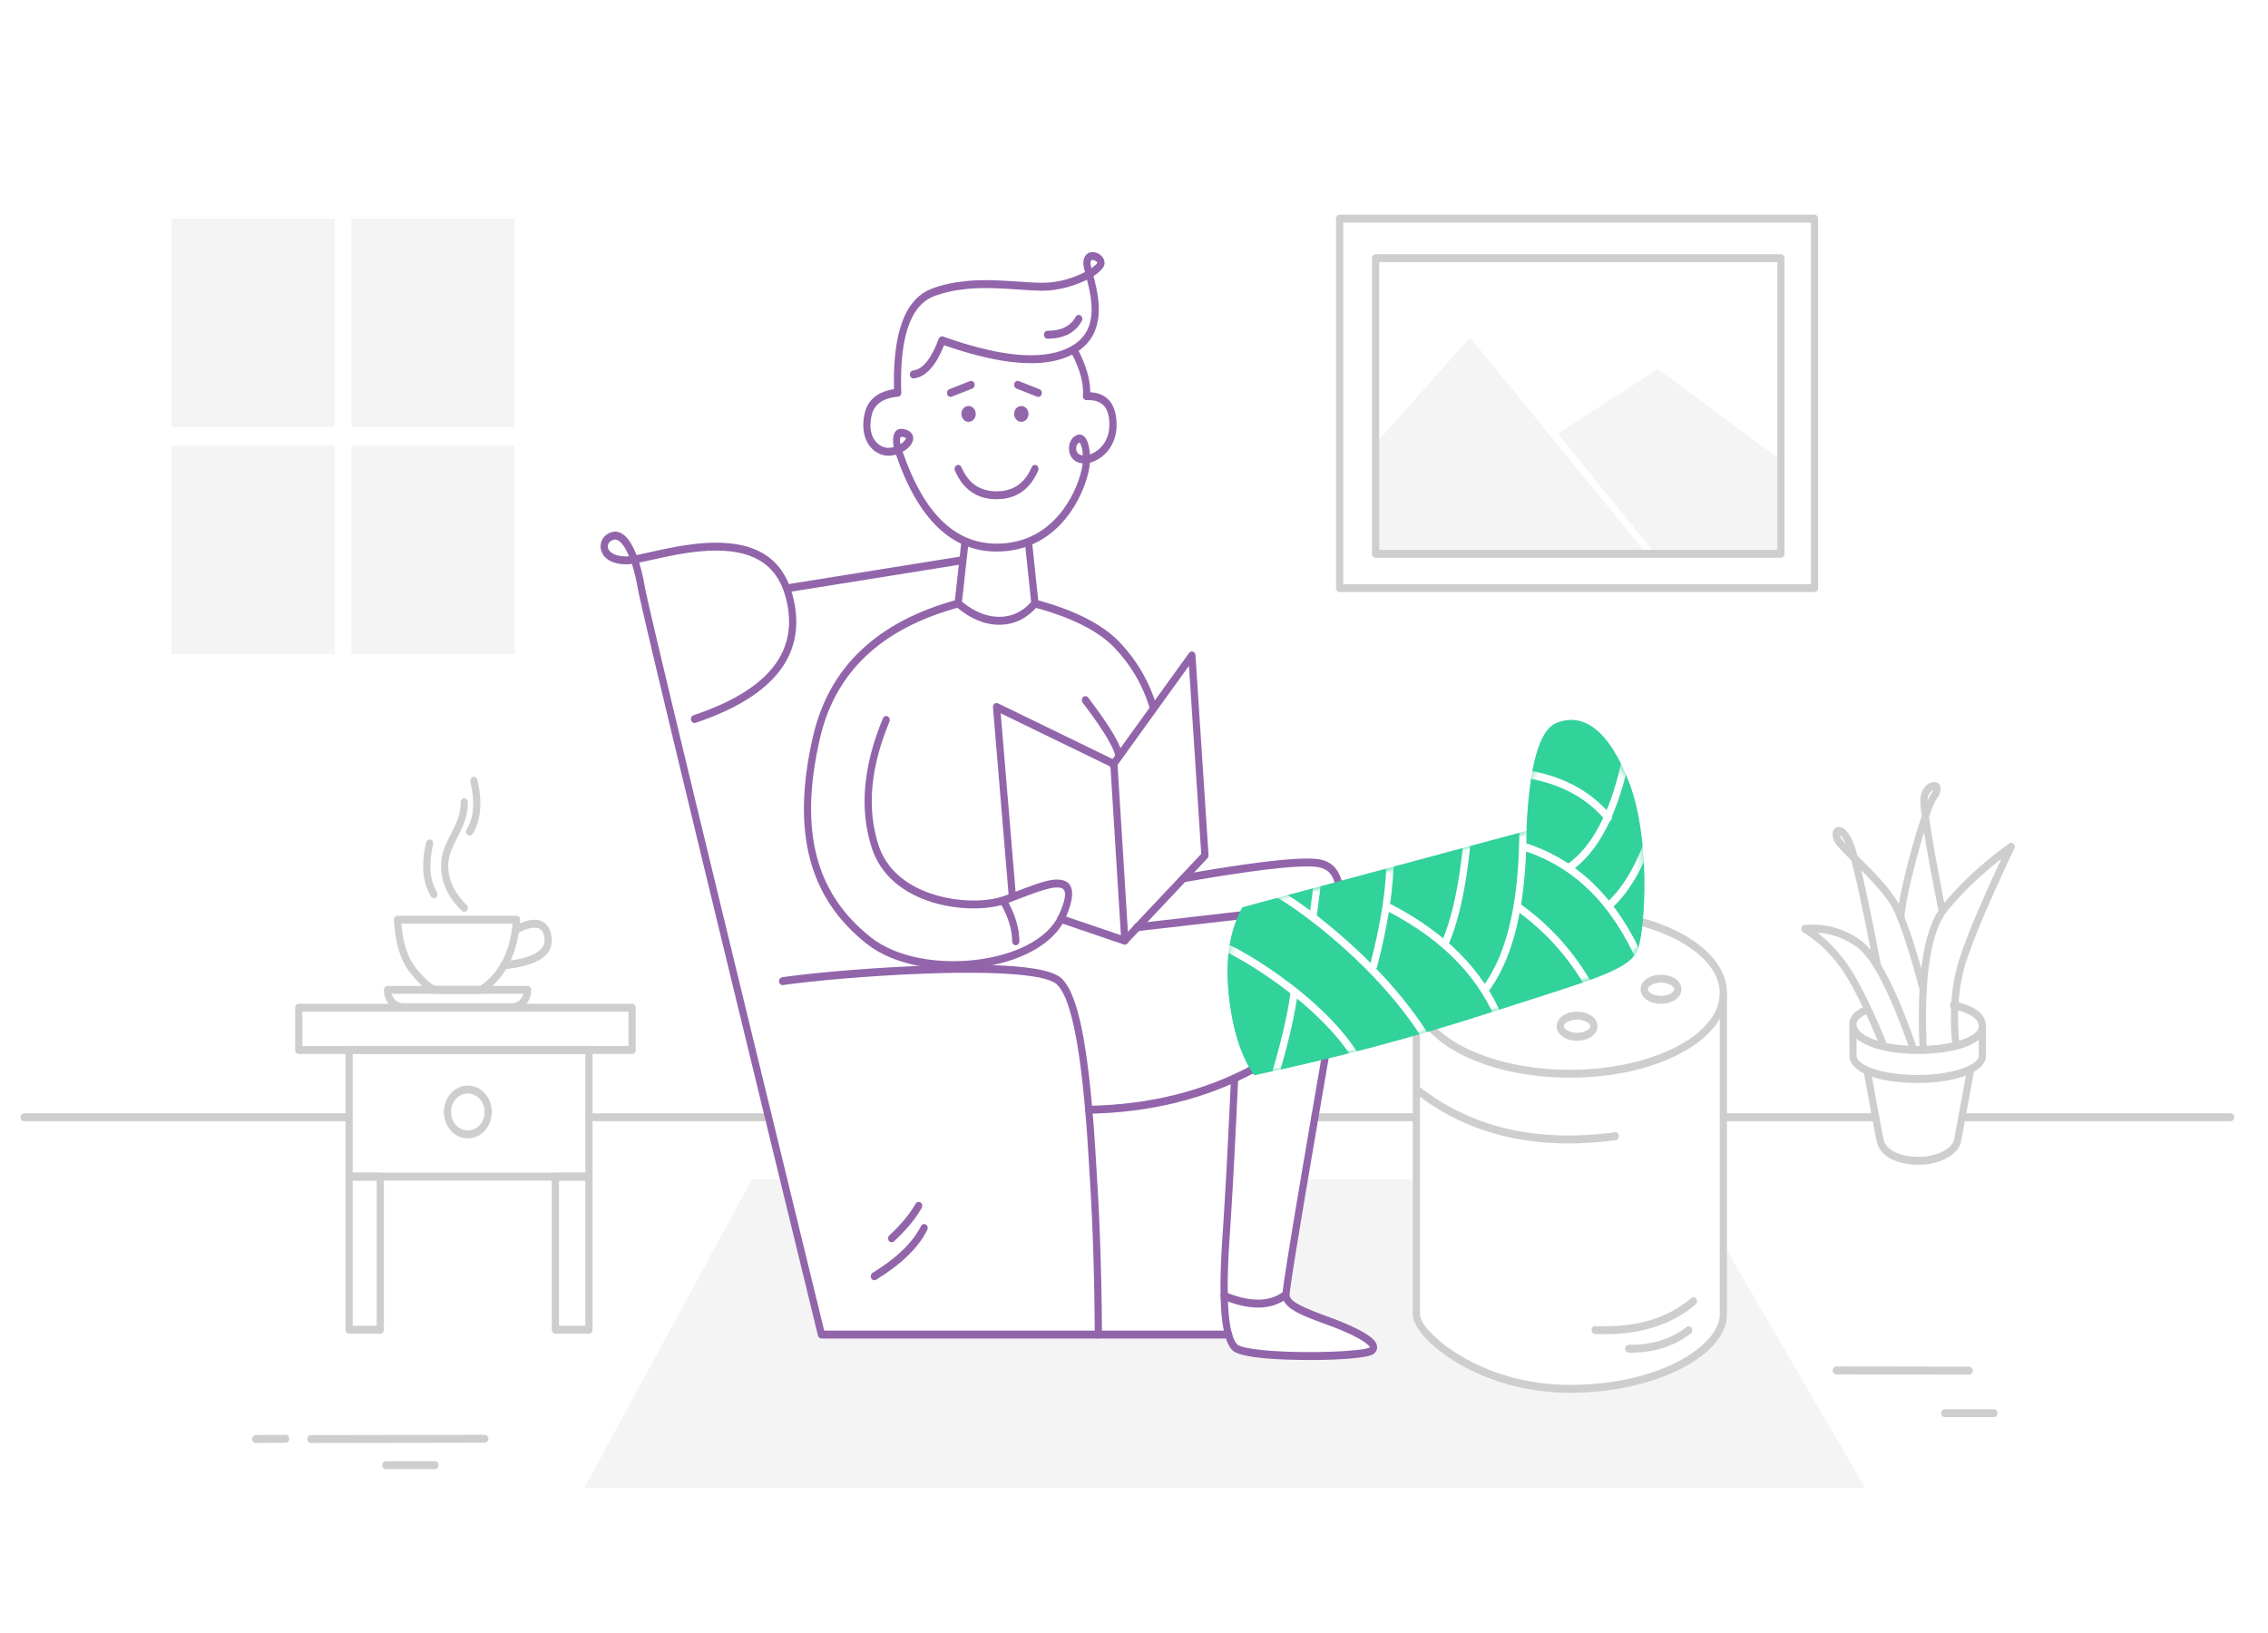 <svg width="375" height="270" viewBox="0 0 375 270" fill="none" xmlns="http://www.w3.org/2000/svg">
<rect width="375" height="270" fill="white"/>
<path d="M371 20H3V260H371V20Z" fill="white"/>
<path d="M80.156 237.231C80.484 237.231 80.751 237.524 80.752 237.885C80.752 238.225 80.516 238.505 80.215 238.538L80.158 238.541L51.404 238.586C51.076 238.586 50.809 238.293 50.809 237.932C50.808 237.592 51.044 237.312 51.345 237.279L51.403 237.276L80.156 237.231Z" fill="#CECECE"/>
<path d="M47.238 237.231C47.566 237.228 47.835 237.519 47.837 237.881C47.84 238.221 47.606 238.503 47.305 238.537L47.248 238.541L42.287 238.586C41.959 238.589 41.69 238.298 41.688 237.936C41.685 237.596 41.919 237.314 42.22 237.28L42.278 237.276L47.238 237.231Z" fill="#CECECE"/>
<path d="M71.926 241.59C72.254 241.59 72.521 241.883 72.521 242.245C72.521 242.585 72.285 242.865 71.983 242.897L71.926 242.9H63.792C63.464 242.9 63.197 242.607 63.197 242.245C63.197 241.905 63.433 241.625 63.735 241.593L63.792 241.59H71.926Z" fill="#CECECE"/>
<path d="M368.819 184.073C369.148 184.073 369.414 184.366 369.414 184.727C369.414 185.068 369.178 185.347 368.876 185.379L368.819 185.382H324.802C324.473 185.382 324.207 185.089 324.207 184.727C324.207 184.387 324.443 184.107 324.745 184.076L324.802 184.073H368.819Z" fill="#CECECE"/>
<path d="M310.13 184.073C310.459 184.073 310.725 184.366 310.725 184.727C310.725 185.068 310.489 185.347 310.187 185.379L310.13 185.382H285.544C285.216 185.382 284.949 185.089 284.949 184.727C284.949 184.387 285.185 184.107 285.487 184.076L285.544 184.073H310.13Z" fill="#CECECE"/>
<path d="M57.526 184.073C57.854 184.073 58.121 184.366 58.121 184.727C58.121 185.068 57.885 185.347 57.583 185.379L57.526 185.382H3.991C3.663 185.382 3.396 185.089 3.396 184.727C3.396 184.387 3.632 184.107 3.934 184.076L3.991 184.073H57.526Z" fill="#CECECE"/>
<path d="M126.922 184.073C127.251 184.073 127.517 184.366 127.517 184.727C127.517 185.068 127.281 185.347 126.979 185.379L126.922 185.382H97.577C97.249 185.382 96.982 185.089 96.982 184.727C96.982 184.387 97.218 184.107 97.52 184.076L97.577 184.073H126.922Z" fill="#CECECE"/>
<path d="M233.992 184.073C234.321 184.073 234.587 184.366 234.587 184.727C234.587 185.068 234.351 185.347 234.049 185.379L233.992 185.382H217.337C217.009 185.382 216.742 185.089 216.742 184.727C216.742 184.387 216.978 184.107 217.28 184.076L217.337 184.073H233.992Z" fill="#CECECE"/>
<path d="M76.764 131.995C77.093 131.995 77.359 132.288 77.359 132.65C77.359 134.569 76.916 135.913 75.766 138.193L75.324 139.06C74.462 140.773 74.112 141.837 74.112 143.124C74.112 145.494 75.114 147.652 77.157 149.628C77.403 149.866 77.428 150.28 77.211 150.551C76.994 150.823 76.618 150.85 76.371 150.611C74.085 148.4 72.922 145.895 72.922 143.124C72.922 141.614 73.303 140.402 74.187 138.618L74.622 137.761C74.76 137.492 74.887 137.237 75.004 136.995L75.172 136.64L75.325 136.302C75.934 134.927 76.169 133.931 76.169 132.65C76.169 132.288 76.436 131.995 76.764 131.995Z" fill="#CECECE"/>
<path d="M70.462 139.281C70.543 138.931 70.867 138.72 71.185 138.809C71.504 138.898 71.696 139.255 71.615 139.605C70.838 142.956 71.057 145.571 72.237 147.487C72.421 147.787 72.35 148.194 72.078 148.396C71.806 148.599 71.436 148.521 71.252 148.222C69.859 145.959 69.608 142.966 70.462 139.281Z" fill="#CECECE"/>
<path d="M78.933 128.929C78.851 128.579 78.527 128.367 78.209 128.457C77.891 128.546 77.699 128.902 77.78 129.253C78.557 132.604 78.338 135.219 77.158 137.135C76.974 137.434 77.045 137.841 77.317 138.044C77.589 138.247 77.959 138.168 78.143 137.869C79.536 135.606 79.787 132.614 78.933 128.929Z" fill="#CECECE"/>
<path d="M87.238 163.008H64.069C63.741 163.008 63.475 163.301 63.475 163.662C63.475 165.606 64.906 167.181 66.672 167.181H84.635C86.401 167.181 87.832 165.606 87.832 163.662C87.832 163.301 87.566 163.008 87.238 163.008ZM86.553 164.317L86.53 164.395C86.255 165.255 85.51 165.872 84.635 165.872H66.672L66.585 165.87C65.748 165.831 65.043 165.227 64.777 164.395L64.754 164.317H86.553Z" fill="#CECECE"/>
<path d="M65.728 151.406H85.407C85.752 151.406 86.025 151.728 86 152.107C85.637 157.654 83.597 161.715 79.891 164.22C79.797 164.284 79.689 164.317 79.579 164.317H71.935C71.879 164.317 71.824 164.309 71.77 164.291C70.65 163.936 69.34 162.768 67.786 160.791C66.205 158.78 65.328 155.877 65.134 152.097C65.115 151.722 65.386 151.406 65.728 151.406ZM66.367 152.715L66.373 152.799C66.625 155.927 67.401 158.301 68.686 159.934L68.814 160.096C70.129 161.743 71.214 162.713 72.025 163.008H79.409L79.43 162.994C82.476 160.862 84.24 157.548 84.729 152.995L84.758 152.715H66.367Z" fill="#CECECE"/>
<path d="M88.373 152.071C89.947 152.069 91.014 153.068 91.212 155.074C91.393 156.903 90.425 158.237 88.387 159.121L88.151 159.219C87.792 159.363 87.401 159.494 86.98 159.613L86.695 159.69C86.502 159.74 86.303 159.788 86.098 159.833L85.786 159.899C85.733 159.91 85.68 159.92 85.627 159.931L85.301 159.991C85.246 160.001 85.191 160.011 85.135 160.02L84.797 160.075L84.45 160.126L84.093 160.174C84.033 160.181 83.973 160.189 83.912 160.196L83.543 160.238C83.48 160.245 83.418 160.251 83.355 160.258C83.028 160.291 82.738 160.026 82.708 159.666C82.677 159.306 82.918 158.987 83.245 158.954L83.626 158.913L83.995 158.869L84.353 158.821L84.699 158.769C84.813 158.752 84.924 158.733 85.034 158.715L85.358 158.656L85.671 158.595C85.722 158.584 85.773 158.574 85.823 158.563L86.119 158.496C86.216 158.474 86.311 158.45 86.404 158.427L86.678 158.354L86.941 158.277C89.171 157.601 90.163 156.56 90.03 155.215C89.898 153.889 89.353 153.379 88.374 153.38C87.535 153.382 86.444 153.791 85.52 154.367C85.234 154.545 84.871 154.434 84.709 154.119C84.547 153.805 84.648 153.405 84.934 153.227C86.021 152.551 87.293 152.073 88.373 152.071Z" fill="#CECECE"/>
<path d="M97.379 172.945H57.724C57.395 172.945 57.129 173.238 57.129 173.6V194.545C57.129 194.907 57.395 195.2 57.724 195.2H97.379C97.707 195.2 97.974 194.907 97.974 194.545V173.6C97.974 173.238 97.707 172.945 97.379 172.945ZM96.784 174.254V193.891H58.319V174.254H96.784Z" fill="#CECECE"/>
<path d="M104.516 174.254H49.396C49.067 174.254 48.801 173.961 48.801 173.6V166.618C48.801 166.257 49.067 165.963 49.396 165.963H104.516C104.845 165.963 105.111 166.257 105.111 166.618V173.6C105.111 173.961 104.845 174.254 104.516 174.254ZM103.921 172.945V167.273H49.99V172.945H103.921Z" fill="#CECECE"/>
<path d="M62.879 193.891H57.724C57.395 193.891 57.129 194.184 57.129 194.545V219.854C57.129 220.216 57.395 220.509 57.724 220.509H62.879C63.207 220.509 63.474 220.216 63.474 219.854V194.545C63.474 194.184 63.207 193.891 62.879 193.891ZM62.284 195.2V219.2H58.319V195.2H62.284Z" fill="#CECECE"/>
<path d="M97.379 193.891H91.827C91.499 193.891 91.232 194.184 91.232 194.545V219.854C91.232 220.216 91.499 220.509 91.827 220.509H97.379C97.707 220.509 97.974 220.216 97.974 219.854V194.545C97.974 194.184 97.707 193.891 97.379 193.891ZM96.784 195.2V219.2H92.422V195.2H96.784Z" fill="#CECECE"/>
<path d="M77.354 179.491C75.164 179.491 73.389 181.444 73.389 183.854C73.389 186.264 75.164 188.218 77.354 188.218C79.544 188.218 81.32 186.264 81.32 183.854C81.32 181.444 79.544 179.491 77.354 179.491ZM77.354 180.8C78.887 180.8 80.13 182.167 80.13 183.854C80.13 185.541 78.887 186.909 77.354 186.909C75.821 186.909 74.578 185.541 74.578 183.854C74.578 182.167 75.821 180.8 77.354 180.8Z" fill="#CECECE"/>
<path d="M85.086 36.145H28.379V108.145H85.086V36.145Z" fill="#F4F4F4"/>
<path d="M58.12 36.145H55.344V108.145H58.12V36.145Z" fill="white"/>
<path fill-rule="evenodd" clip-rule="evenodd" d="M28.379 73.672V70.617H85.086V73.672H28.379Z" fill="white"/>
<path d="M300.016 35.491H221.499C221.171 35.491 220.904 35.784 220.904 36.145V97.236C220.904 97.598 221.171 97.891 221.499 97.891H300.016C300.345 97.891 300.611 97.598 300.611 97.236V36.145C300.611 35.784 300.345 35.491 300.016 35.491ZM299.422 36.8V96.582H222.094V36.8H299.422Z" fill="#CECECE"/>
<path fill-rule="evenodd" clip-rule="evenodd" d="M227.447 91.127V73.35L243.07 55.782L271.861 91.127H227.447Z" fill="#F4F4F4"/>
<path fill-rule="evenodd" clip-rule="evenodd" d="M273.315 91.127L257.586 71.706L274.079 61.018L294.465 76.073L294.301 91.127H273.315Z" fill="#F4F4F4"/>
<path d="M294.466 42.036H227.448C227.12 42.036 226.854 42.329 226.854 42.691V91.563C226.854 91.925 227.12 92.218 227.448 92.218H294.466C294.794 92.218 295.06 91.925 295.06 91.563V42.691C295.06 42.329 294.794 42.036 294.466 42.036ZM293.871 43.345V90.909H228.043V43.345H293.871Z" fill="#CECECE"/>
<path d="M177.347 57.413C177.631 57.232 177.995 57.34 178.159 57.653C179.531 60.276 180.239 62.615 180.268 64.675L180.268 64.852L180.309 64.854C183.082 65.008 184.573 66.823 184.619 70.112L184.62 70.27C184.62 72.764 183.424 74.809 181.609 75.906C181.176 76.167 180.73 76.359 180.291 76.478L180.217 76.497L180.212 76.559C180.02 78.839 178.814 82.115 176.944 84.76L176.812 84.944C173.96 88.868 169.916 91.194 164.775 91.194C157.36 91.194 151.816 85.83 148.171 75.25L148.143 75.169L148.079 75.188C147.442 75.365 146.788 75.409 146.194 75.282L146.068 75.253C143.398 74.562 142.155 71.623 142.997 68.233C143.576 65.901 145.405 64.582 148.342 64.272C148.669 64.237 148.959 64.501 148.991 64.861C149.022 65.221 148.783 65.54 148.456 65.575C145.966 65.838 144.576 66.84 144.145 68.578C143.468 71.304 144.385 73.472 146.34 73.978C146.724 74.077 147.171 74.064 147.621 73.96L147.77 73.923L147.753 73.824C147.393 71.598 148.153 70.441 149.88 71.071L149.97 71.106C150.699 71.392 151.091 71.983 150.97 72.709C150.88 73.249 150.511 73.765 149.964 74.214C149.79 74.356 149.605 74.488 149.41 74.607L149.254 74.699L149.277 74.769C152.724 84.79 157.81 89.781 164.563 89.883L164.775 89.884C169.539 89.884 173.249 87.752 175.883 84.126C177.587 81.782 178.721 78.853 178.989 76.807L179.011 76.612L178.917 76.604C178.22 76.529 177.616 76.221 177.216 75.664L177.161 75.583C176.344 74.334 176.817 72.506 177.924 71.992C179.155 71.421 180.021 72.619 180.203 74.976L180.214 75.143L180.302 75.113C180.509 75.037 180.72 74.94 180.931 74.82L181.037 74.758C182.485 73.883 183.43 72.266 183.43 70.27C183.43 67.35 182.246 66.061 179.664 66.157C179.305 66.171 179.018 65.834 179.052 65.441C179.222 63.481 178.589 61.1 177.128 58.306C176.964 57.993 177.062 57.593 177.347 57.413ZM178.645 73.39C178.525 73.181 178.47 73.159 178.386 73.198C177.981 73.386 177.757 74.253 178.126 74.818C178.297 75.079 178.6 75.241 178.98 75.293L179.034 75.299L179.028 75.179C178.979 74.373 178.853 73.794 178.677 73.449L178.645 73.39ZM149.618 72.357L149.46 72.297C149.443 72.291 149.426 72.285 149.409 72.28L149.313 72.251L149.225 72.231C148.879 72.167 148.759 72.35 148.824 72.97L148.843 73.127L148.869 73.301L148.89 73.426L148.941 73.393C149.014 73.346 149.084 73.296 149.152 73.244L149.253 73.164C149.582 72.894 149.774 72.625 149.8 72.473C149.801 72.464 149.801 72.456 149.794 72.447L149.777 72.432L149.745 72.413L149.693 72.389L149.618 72.357Z" fill="#9265AB"/>
<path d="M179.123 43.484C179.123 42.184 179.955 41.519 180.982 41.71C181.855 41.873 182.642 42.599 182.642 43.484C182.642 44.14 181.958 44.893 180.878 45.596L180.804 45.643L180.975 46.301C181.459 48.228 181.705 49.784 181.678 51.334C181.623 54.465 180.378 56.917 177.618 58.451C175.069 59.869 171.696 60.34 167.495 59.876L167.024 59.821C166.156 59.712 165.253 59.565 164.316 59.379L163.802 59.273L163.28 59.16C162.755 59.044 162.22 58.915 161.675 58.776L161.126 58.632C160.942 58.583 160.757 58.532 160.571 58.481L160.008 58.322L159.439 58.155C159.344 58.127 159.248 58.098 159.152 58.069L158.572 57.891L157.986 57.705C157.888 57.674 157.789 57.642 157.69 57.61L157.093 57.413C156.993 57.379 156.893 57.345 156.793 57.311L156.098 57.072L156.088 57.099C154.771 60.405 153.161 62.251 151.215 62.544L151.102 62.559C150.776 62.598 150.482 62.339 150.447 61.979C150.412 61.62 150.648 61.297 150.974 61.258C152.547 61.07 153.976 59.362 155.21 56.02C155.328 55.702 155.648 55.538 155.945 55.643L156.244 55.749L156.837 55.956L157.424 56.155C157.521 56.188 157.618 56.22 157.715 56.252L158.291 56.44L158.861 56.62C158.955 56.65 159.049 56.679 159.143 56.708L159.702 56.877C159.794 56.905 159.887 56.932 159.979 56.959L160.528 57.117C160.709 57.169 160.89 57.219 161.069 57.268L161.604 57.412C161.693 57.435 161.781 57.458 161.869 57.481L162.394 57.613C163.176 57.806 163.934 57.975 164.67 58.118L165.157 58.21C165.237 58.225 165.317 58.239 165.397 58.253L165.874 58.334C166.189 58.386 166.5 58.432 166.806 58.474L167.261 58.532C167.412 58.551 167.562 58.568 167.71 58.584L168.152 58.628C168.371 58.648 168.588 58.666 168.802 58.681L169.227 58.706C172.455 58.876 175.075 58.399 177.081 57.283C179.425 55.98 180.442 53.979 180.489 51.309C180.512 49.981 180.307 48.61 179.895 46.919L179.797 46.527L179.725 46.251L179.675 46.276C177.685 47.266 175.003 48.03 172.626 48.059L172.133 48.059L171.797 48.054L171.234 48.037L170.576 48.006L169.117 47.918L167.519 47.813L166.781 47.768L165.863 47.717L165.429 47.696L164.808 47.67L164.411 47.656L164.027 47.645L163.654 47.637L163.113 47.632L162.763 47.632L162.252 47.638L161.918 47.646L161.588 47.657L161.261 47.672L160.936 47.69L160.449 47.724L159.96 47.765C159.905 47.77 159.85 47.775 159.796 47.781C157.826 47.972 156.043 48.361 154.407 48.988C151.752 50.008 150.054 52.824 149.353 57.489L149.294 57.899L149.241 58.318C149.232 58.389 149.224 58.46 149.216 58.532L149.17 58.965C149.156 59.111 149.142 59.259 149.129 59.408L149.093 59.861C148.983 61.384 148.956 63.064 149.014 64.9C149.026 65.262 148.769 65.565 148.441 65.577C148.112 65.59 147.837 65.308 147.825 64.946L147.81 64.369C147.795 63.702 147.791 63.053 147.799 62.424L147.808 61.89C147.992 54.031 150.033 49.281 154.015 47.752C155.751 47.086 157.629 46.677 159.691 46.477L160.029 46.445C160.086 46.441 160.142 46.436 160.198 46.431L160.532 46.405L160.866 46.383L161.2 46.364L161.536 46.349L161.874 46.337L162.217 46.329L162.564 46.324L163.098 46.322L163.464 46.325L163.839 46.331L164.423 46.346L164.827 46.36L165.459 46.387L166.127 46.42L166.833 46.46L167.843 46.523L169.628 46.639L170.421 46.687L171.216 46.726L171.589 46.739L171.938 46.747L172.343 46.751L172.483 46.751C174.606 46.751 176.888 46.174 178.847 45.245C178.965 45.189 179.081 45.132 179.194 45.075L179.39 44.973L179.358 44.849L179.295 44.59L179.242 44.357C179.161 43.989 179.123 43.718 179.123 43.484ZM180.783 43.001C180.445 42.938 180.313 43.043 180.313 43.484C180.313 43.508 180.314 43.535 180.317 43.566L180.328 43.668L180.347 43.79L180.374 43.934C180.379 43.959 180.385 43.986 180.391 44.013L180.463 44.331L180.534 44.282C180.618 44.223 180.697 44.165 180.773 44.107L180.883 44.021C181.106 43.84 181.276 43.674 181.38 43.538L181.416 43.489L181.444 43.444L181.438 43.428C181.38 43.294 181.139 43.092 180.851 43.016L180.783 43.001Z" fill="#9265AB"/>
<path d="M170.581 77.244C170.721 76.917 171.075 76.777 171.373 76.931C171.67 77.086 171.797 77.476 171.656 77.803C170.309 80.942 167.984 82.541 164.774 82.541C161.563 82.541 159.238 80.942 157.891 77.803C157.751 77.476 157.878 77.086 158.175 76.931C158.472 76.777 158.827 76.917 158.967 77.244C160.116 79.922 162.021 81.232 164.774 81.232C167.527 81.232 169.431 79.922 170.581 77.244Z" fill="#9265AB"/>
<path d="M160.145 69.746C160.802 69.746 161.334 69.159 161.334 68.436C161.334 67.713 160.802 67.127 160.145 67.127C159.488 67.127 158.955 67.713 158.955 68.436C158.955 69.159 159.488 69.746 160.145 69.746Z" fill="#9265AB"/>
<path d="M168.869 69.746C169.526 69.746 170.059 69.159 170.059 68.436C170.059 67.713 169.526 67.127 168.869 67.127C168.212 67.127 167.68 67.713 167.68 68.436C167.68 69.159 168.212 69.746 168.869 69.746Z" fill="#9265AB"/>
<path d="M160.364 63.015C160.674 62.893 161.014 63.071 161.125 63.411C161.229 63.731 161.092 64.082 160.818 64.224L160.765 64.248L157.371 65.582C157.062 65.704 156.722 65.527 156.611 65.186C156.507 64.866 156.644 64.515 156.918 64.374L156.971 64.35L160.364 63.015Z" fill="#9265AB"/>
<path d="M171.468 65.583C171.777 65.704 172.118 65.527 172.228 65.187C172.332 64.866 172.196 64.516 171.921 64.374L171.868 64.35L168.475 63.015C168.166 62.893 167.825 63.071 167.715 63.411C167.61 63.732 167.747 64.082 168.021 64.224L168.074 64.248L171.468 65.583Z" fill="#9265AB"/>
<path fill-rule="evenodd" clip-rule="evenodd" d="M96.586 246.036L124.345 194.981H129.418L135.816 220.653H202.489L204.129 222.73C209.601 223.689 212.606 224.168 213.141 224.168C213.676 224.168 216.13 224.185 220.501 224.218L223.884 224.168C225.04 224.76 226.115 224.281 227.109 222.73C228.103 221.179 223.985 219.103 214.753 216.5C213.342 216.857 212.637 216.045 212.637 214.066C212.637 212.087 213.8 205.725 216.126 194.981H234.189C234.189 210.613 234.189 218.429 234.189 218.429C234.189 218.429 240.125 229.63 259.569 229.63C272.532 229.63 280.991 225.896 284.948 218.429V205.709L308.391 246.036H96.586Z" fill="#F4F4F4"/>
<path d="M169.989 89.046C170.297 89.007 170.576 89.233 170.639 89.559L170.649 89.621L171.709 99.705C171.73 99.897 171.671 100.09 171.551 100.23C169.799 102.267 167.676 103.296 165.218 103.296C162.784 103.296 160.396 102.29 158.064 100.297C157.915 100.17 157.831 99.974 157.834 99.77L157.838 99.701L158.952 89.618C158.992 89.259 159.288 89.003 159.614 89.047C159.921 89.088 160.145 89.379 160.137 89.713L160.133 89.776L159.06 99.486L159.159 99.567C161.11 101.137 163.065 101.938 165.033 101.985L165.218 101.987C167.227 101.987 168.955 101.204 170.429 99.618L170.495 99.546L169.467 89.772C169.431 89.434 169.637 89.126 169.933 89.057L169.989 89.046Z" fill="#9265AB"/>
<path d="M158.288 99.145C158.606 99.058 158.929 99.273 159.007 99.624C159.086 99.975 158.891 100.329 158.572 100.416C145.718 103.899 138.08 111.133 135.561 122.143C132.013 137.656 135.015 147.875 143.998 154.987C152.403 161.641 171.475 159.512 175.114 151.194L175.179 151.043L175.303 150.75L175.418 150.47L175.523 150.202L175.619 149.945C175.634 149.903 175.649 149.862 175.664 149.821L175.746 149.582L175.82 149.355C175.831 149.318 175.842 149.281 175.853 149.245L175.914 149.034C175.923 149 175.932 148.966 175.941 148.933L175.988 148.738C175.995 148.706 176.002 148.675 176.009 148.645L176.044 148.466C176.228 147.423 175.966 146.933 175.373 146.793L175.323 146.782C175.097 146.737 174.843 146.723 174.552 146.741L174.389 146.754L174.218 146.773L174.039 146.799C173.978 146.809 173.915 146.82 173.851 146.831L173.655 146.87C173.621 146.877 173.587 146.884 173.553 146.892L173.343 146.94L173.122 146.995L172.892 147.057C172.852 147.068 172.813 147.079 172.772 147.091L172.526 147.162L172.269 147.241L171.861 147.372L171.427 147.518L171.121 147.624L170.804 147.737L170.473 147.857L169.951 148.05L167.465 148.996L166.759 149.255L166.513 149.342L166.124 149.475C163.09 150.497 158.383 150.453 154.285 149.221C149.297 147.721 145.613 144.691 144.152 140.221C142.073 133.856 142.692 126.697 145.982 118.772C146.118 118.443 146.471 118.298 146.77 118.448C147.069 118.599 147.2 118.987 147.064 119.316C143.895 126.95 143.306 133.761 145.272 139.778C146.583 143.791 149.951 146.561 154.598 147.958C158.488 149.128 162.967 149.17 165.775 148.223L166.155 148.094L166.792 147.865L167.859 147.462L169.393 146.876L169.944 146.671L170.463 146.481L170.793 146.363L171.11 146.253L171.415 146.15L171.85 146.008L172.126 145.922L172.391 145.843L172.646 145.771L172.891 145.706L173.127 145.648L173.353 145.597C173.39 145.589 173.427 145.581 173.463 145.573L173.677 145.532L173.883 145.497L174.082 145.469L174.274 145.448C174.336 145.442 174.398 145.437 174.459 145.433L174.638 145.424C174.961 145.415 175.255 145.438 175.533 145.493C177.37 145.856 177.739 147.574 176.677 150.534L176.568 150.829C176.454 151.128 176.327 151.439 176.185 151.762C172.184 160.908 152.251 163.133 143.303 156.049C133.909 148.612 130.745 137.839 134.408 121.823C137.043 110.304 145.034 102.736 158.288 99.145Z" fill="#9265AB"/>
<path d="M165.655 148.534C165.934 148.343 166.301 148.436 166.475 148.743C167.851 151.171 168.548 153.469 168.548 155.635C168.548 155.997 168.281 156.29 167.953 156.29C167.624 156.29 167.358 155.997 167.358 155.635C167.358 153.736 166.732 151.67 165.465 149.436C165.291 149.13 165.376 148.726 165.655 148.534Z" fill="#9265AB"/>
<path d="M164.182 116.951C164.142 116.473 164.565 116.119 164.967 116.271L165.015 116.292L184.415 125.719C184.6 125.809 184.73 125.996 184.762 126.213L184.768 126.273L186.582 155.492C186.609 155.931 186.244 156.268 185.862 156.176L185.813 156.162L175.206 152.551C174.892 152.445 174.716 152.078 174.813 151.733C174.905 151.408 175.205 151.217 175.502 151.285L175.557 151.301L185.336 154.629L183.606 126.757L165.459 117.939L167.95 147.795C167.979 148.134 167.767 148.436 167.469 148.498L167.412 148.507C167.104 148.538 166.83 148.305 166.774 147.977L166.766 147.915L164.182 116.951Z" fill="#9265AB"/>
<path d="M196.605 107.962C196.93 107.511 197.579 107.712 197.658 108.262L197.664 108.322L199.825 141.39C199.836 141.562 199.785 141.731 199.685 141.861L199.645 141.908L186.401 155.968C186.165 156.219 185.788 156.211 185.56 155.951C185.346 155.707 185.339 155.328 185.533 155.074L185.575 155.026L198.618 141.178L196.587 110.093L184.49 126.866C184.299 127.131 183.958 127.189 183.704 127.01L183.655 126.971C183.414 126.761 183.361 126.386 183.523 126.106L183.559 126.052L196.605 107.962Z" fill="#9265AB"/>
<path d="M170.541 99.624C170.619 99.273 170.941 99.058 171.26 99.144C177.709 100.882 182.352 103.242 185.192 106.252C188.012 109.241 190.028 112.72 191.234 116.683C191.338 117.025 191.17 117.396 190.859 117.511C190.547 117.626 190.21 117.441 190.106 117.098C188.961 113.337 187.05 110.039 184.367 107.195C181.704 104.372 177.24 102.104 170.977 100.416C170.658 100.33 170.463 99.976 170.541 99.624Z" fill="#9265AB"/>
<path d="M179.084 115.252C179.336 115.02 179.712 115.057 179.922 115.334L180.254 115.773L180.733 116.414L181.189 117.035L181.624 117.636C181.671 117.702 181.717 117.767 181.764 117.832L182.168 118.406L182.426 118.778L182.673 119.141L182.911 119.495L183.138 119.841L183.356 120.177L183.564 120.506L183.762 120.825C183.795 120.877 183.826 120.93 183.858 120.981L184.041 121.288L184.215 121.586C184.243 121.634 184.271 121.683 184.298 121.731L184.457 122.016C184.508 122.11 184.558 122.202 184.606 122.293L184.745 122.56C184.857 122.78 184.959 122.991 185.05 123.193L185.155 123.431C185.205 123.548 185.251 123.662 185.294 123.773L185.374 123.99C185.475 124.274 185.55 124.535 185.598 124.775C185.67 125.128 185.468 125.478 185.147 125.557C184.827 125.635 184.509 125.413 184.437 125.06C184.375 124.756 184.255 124.395 184.077 123.979L183.984 123.767C183.951 123.694 183.916 123.621 183.88 123.545L183.767 123.314L183.644 123.074L183.512 122.825L183.37 122.566L183.218 122.299L183.057 122.022L182.886 121.737L182.705 121.442L182.515 121.138L182.315 120.826L182.106 120.504L181.887 120.174L181.658 119.835L181.42 119.487L181.045 118.948L180.783 118.578L180.511 118.199L180.23 117.811L179.939 117.415L179.485 116.804L179.01 116.174C178.799 115.897 178.832 115.484 179.084 115.252Z" fill="#9265AB"/>
<path d="M158.869 92.005C159.194 91.953 159.496 92.201 159.543 92.558C159.588 92.895 159.391 93.209 159.097 93.288L159.04 93.3L130.554 97.871C130.229 97.923 129.927 97.676 129.879 97.318C129.835 96.981 130.032 96.667 130.326 96.588L130.382 96.576L158.869 92.005Z" fill="#9265AB"/>
<path d="M101.16 87.98C102.743 87.544 104.1 88.941 105.141 91.503L105.246 91.77L105.678 91.685L105.986 91.621L109.401 90.873L110.084 90.73C110.98 90.546 111.82 90.388 112.622 90.255L113.217 90.16C114.491 89.964 115.676 89.835 116.85 89.769C124.288 89.355 129.282 91.801 131.039 98.36C133.623 108.004 128.179 115.089 115.011 119.512C114.697 119.618 114.364 119.423 114.268 119.077C114.172 118.732 114.349 118.366 114.664 118.26C127.283 114.021 132.26 107.545 129.898 98.73C128.377 93.053 124.128 90.824 117.529 91.049L117.118 91.066C117.049 91.069 116.98 91.073 116.91 91.077C115.683 91.145 114.437 91.286 113.08 91.504L112.491 91.602L111.886 91.709C111.682 91.746 111.475 91.785 111.265 91.825L110.625 91.951L109.965 92.087L109.48 92.19L106.05 92.94L105.678 93.015L105.704 93.098C106.052 94.231 106.352 95.514 106.6 96.91L106.633 97.1C106.644 97.163 106.659 97.241 106.677 97.334L106.743 97.658L106.832 98.074L106.943 98.581L107.077 99.18L107.32 100.249L107.614 101.524L108.216 104.105L108.959 107.257L109.843 110.979L110.868 115.271L112.283 121.175L113.617 126.721L116.044 136.779L119.204 149.836L124.572 171.95L132.48 204.44L136.273 219.998H181.01L180.997 218.441L180.98 216.972L180.96 215.521L180.937 214.089C180.933 213.852 180.929 213.616 180.924 213.38L180.896 211.975L180.865 210.589L180.83 209.221L180.792 207.872L180.751 206.541C180.744 206.321 180.736 206.101 180.729 205.883L180.683 204.579L180.633 203.294L180.58 202.028L180.524 200.78L180.464 199.55L180.401 198.339C180.39 198.139 180.379 197.939 180.368 197.74L180.237 195.479L179.937 190.517L179.767 187.912L179.648 186.26L179.573 185.307L179.47 184.084L179.322 182.428L179.263 181.785L179.171 180.838L179.108 180.219L178.978 179.008L178.878 178.125L178.775 177.263L178.669 176.423L178.56 175.605L178.486 175.072L178.411 174.548L178.334 174.035L178.256 173.532L178.177 173.038L178.096 172.555L178.014 172.082L177.931 171.619C177.917 171.543 177.902 171.467 177.888 171.392L177.803 170.945L177.716 170.508L177.628 170.081L177.539 169.665L177.448 169.26L177.356 168.865L177.262 168.481L177.167 168.108L177.071 167.745L176.973 167.394L176.874 167.053C176.824 166.885 176.774 166.722 176.723 166.562L176.62 166.249C176.568 166.095 176.516 165.945 176.463 165.8L176.357 165.515L176.249 165.24C176.213 165.151 176.176 165.063 176.14 164.978L176.029 164.726C175.62 163.826 175.182 163.156 174.712 162.73C174.49 162.528 174.169 162.343 173.753 162.174L173.555 162.097C173.315 162.009 173.049 161.925 172.756 161.846L172.499 161.779C172.455 161.768 172.411 161.758 172.366 161.747L172.089 161.684L171.801 161.623L171.499 161.564L171.186 161.508L170.86 161.454C170.805 161.445 170.749 161.436 170.693 161.428L170.349 161.377C170.29 161.369 170.232 161.361 170.172 161.353L169.811 161.305L169.437 161.26L169.052 161.218L168.454 161.158L167.829 161.103L167.399 161.07L166.958 161.038L166.276 160.996L165.807 160.97L165.085 160.936L164.591 160.915L163.83 160.89L163.309 160.875L162.779 160.863L161.966 160.849L161.13 160.84L160.273 160.836L159.395 160.837L158.496 160.843L157.886 160.85L157.267 160.859L156.321 160.877L155.356 160.9L154.373 160.928C153.224 160.963 152.044 161.008 150.848 161.062L149.406 161.132L147.955 161.209L146.525 161.292L145.454 161.359L144.741 161.405L143.677 161.478L142.271 161.579L140.883 161.685L139.52 161.796L138.517 161.882L137.533 161.969L136.255 162.089L135.632 162.15L134.422 162.273L133.549 162.367L132.984 162.43L131.899 162.556L130.879 162.683L130.16 162.778L129.704 162.842C129.629 162.852 129.556 162.863 129.483 162.874C129.157 162.921 128.858 162.668 128.815 162.31C128.772 161.952 129.002 161.623 129.327 161.576L129.759 161.514L130.209 161.453L130.675 161.391L131.158 161.33L131.911 161.238L132.967 161.116L134.077 160.994L134.941 160.905L136.134 160.787L137.055 160.7L137.681 160.643L138.635 160.558L139.934 160.449L141.259 160.344L142.605 160.242L143.284 160.194L144.308 160.123L145.339 160.055L146.068 160.009L147.163 159.943L147.894 159.902C149.81 159.795 151.717 159.707 153.556 159.644L154.683 159.609L155.698 159.581L156.363 159.566L157.343 159.547L158.301 159.534L159.237 159.526L160.151 159.523L161.042 159.525L161.624 159.53L162.477 159.542L163.306 159.559L163.846 159.574L164.376 159.591L164.895 159.61L165.653 159.645L166.145 159.671L166.626 159.699L167.096 159.73L167.555 159.764L168.003 159.801L168.439 159.84L168.865 159.881L169.279 159.926L169.681 159.973L170.072 160.022L170.451 160.075L170.819 160.13L171.174 160.188L171.518 160.249L171.85 160.312L172.17 160.379L172.478 160.448C172.528 160.459 172.578 160.471 172.627 160.483L172.916 160.557C173.105 160.607 173.286 160.658 173.458 160.712L173.711 160.794C174.489 161.058 175.079 161.366 175.469 161.72C176.268 162.445 176.967 163.664 177.581 165.353L177.695 165.676C177.714 165.73 177.732 165.785 177.751 165.841L177.862 166.18L177.972 166.53C177.99 166.589 178.008 166.649 178.026 166.709L178.132 167.075L178.237 167.452L178.339 167.84C178.356 167.906 178.373 167.972 178.39 168.038L178.49 168.442L178.588 168.857L178.685 169.283L178.78 169.719L178.873 170.166L178.964 170.624C178.979 170.701 178.994 170.779 179.009 170.857L179.098 171.33L179.185 171.814L179.271 172.309L179.355 172.814C179.369 172.899 179.383 172.985 179.396 173.07L179.478 173.591C179.492 173.679 179.505 173.767 179.519 173.856L179.598 174.392L179.676 174.939L179.753 175.496L179.828 176.063L179.902 176.641L180.01 177.527L180.115 178.435L180.217 179.367L180.283 180L180.38 180.97L180.475 181.961L180.613 183.491L180.709 184.595L180.842 186.269L180.953 187.805L181.112 190.244L181.489 196.488L181.555 197.642L181.618 198.814L181.678 200.003L181.735 201.209L181.788 202.432C181.797 202.638 181.805 202.844 181.814 203.051L181.863 204.3C181.871 204.51 181.878 204.72 181.886 204.932L181.93 206.207L181.971 207.5L182.009 208.81L182.044 210.138L182.076 211.483C182.081 211.708 182.085 211.935 182.09 212.162L182.117 213.533L182.141 214.921L182.162 216.327L182.179 217.75L182.193 219.19L182.205 220.648C182.207 220.991 181.969 221.274 181.664 221.305L181.61 221.307H135.817C135.547 221.307 135.312 221.108 135.242 220.822L127.679 189.787L121.648 164.983L118.795 153.228L115.199 138.376L112.167 125.807L110.379 118.366L108.867 112.042L107.791 107.511L107.048 104.361L106.556 102.251L106.153 100.505L105.91 99.434L105.717 98.569L105.575 97.908C105.562 97.846 105.55 97.787 105.539 97.733L105.484 97.452L105.464 97.345C105.218 95.92 104.911 94.629 104.565 93.517L104.472 93.227L104.436 93.232C104.109 93.277 103.832 93.301 103.592 93.306L103.513 93.306C101.351 93.306 99.855 92.452 99.42 91.077C98.994 89.73 99.764 88.364 101.16 87.98ZM104.008 91.967L103.988 91.919C103.199 90.038 102.29 89.018 101.449 89.25C100.701 89.456 100.359 90.063 100.543 90.646C100.787 91.414 101.808 91.998 103.513 91.998L103.676 91.993C103.734 91.991 103.794 91.987 103.859 91.982L104.008 91.967Z" fill="#9265AB"/>
<path d="M206.964 150.476C207.291 150.439 207.583 150.7 207.618 151.06C207.65 151.398 207.441 151.703 207.144 151.769L207.087 151.778L188.053 153.961C187.726 153.998 187.434 153.737 187.4 153.377C187.368 153.039 187.576 152.734 187.873 152.668L187.93 152.658L206.964 150.476Z" fill="#9265AB"/>
<path d="M207.086 176.095C207.381 175.936 207.737 176.07 207.882 176.394C208.026 176.719 207.904 177.111 207.61 177.27C199.463 181.667 190.256 183.959 179.995 184.148C179.667 184.154 179.396 183.866 179.391 183.504C179.385 183.143 179.647 182.845 179.976 182.839C190.067 182.653 199.101 180.404 207.086 176.095Z" fill="#9265AB"/>
<path d="M195.699 144.551L197.479 144.243L198.852 144.011L200.506 143.738L201.465 143.584L203.007 143.342L204.191 143.162L205.33 142.995L206.155 142.878L207.217 142.733L208.234 142.6L209.206 142.479L209.907 142.397L210.582 142.322L211.233 142.253L212.061 142.173L212.654 142.121L213.035 142.09L213.764 142.038L214.282 142.007L214.776 141.983L215.091 141.97L215.395 141.961C215.445 141.96 215.494 141.959 215.543 141.958L215.83 141.953L216.107 141.952L216.373 141.954L216.627 141.959L216.871 141.967L217.104 141.978L217.326 141.992L217.536 142.01C217.571 142.013 217.604 142.016 217.638 142.019L217.832 142.041L218.016 142.066C218.045 142.071 218.074 142.075 218.103 142.08C220.092 142.406 221.279 143.602 221.844 145.651L221.907 145.892L221.965 146.134C221.974 146.174 221.983 146.215 221.992 146.256L222.042 146.505C222.074 146.673 222.103 146.845 222.128 147.025L222.164 147.3C222.187 147.487 222.207 147.682 222.224 147.888L222.248 148.206C222.251 148.26 222.255 148.316 222.258 148.372L222.277 148.717L222.292 149.084L222.304 149.473L222.313 149.887L222.319 150.239L222.321 150.253L222.323 150.316L222.323 150.627L222.326 151.189V151.792L222.322 152.48L222.321 152.511L222.313 152.568L221.179 152.702L221.138 152.534L221.133 152.449L221.133 150.66L221.126 150.078L221.119 149.694L221.103 149.16L221.09 148.829C221.087 148.776 221.085 148.723 221.082 148.671L221.064 148.369L221.044 148.083L221.02 147.812L220.993 147.555C220.979 147.43 220.963 147.309 220.946 147.192L220.91 146.963C220.898 146.888 220.885 146.814 220.871 146.742L220.827 146.528C220.82 146.492 220.812 146.457 220.804 146.423L220.754 146.216C220.746 146.182 220.737 146.148 220.728 146.114L220.705 146.032C220.27 144.452 219.448 143.624 217.928 143.375L217.761 143.35L217.581 143.328L217.391 143.309L217.19 143.293L216.977 143.28L216.753 143.27L216.518 143.264L216.272 143.26L216.014 143.259L215.607 143.264L215.175 143.275L214.872 143.286L214.398 143.309L213.899 143.339L213.552 143.362L213.011 143.403L212.444 143.451L211.65 143.525L211.026 143.589L210.154 143.685L209.238 143.793L208.277 143.913L207.528 144.011L206.49 144.152L205.682 144.266L204.281 144.471L203.111 144.648L201.896 144.838L200.956 144.989L199.664 145.2L198.667 145.366L197.298 145.599L195.886 145.844C195.561 145.9 195.256 145.657 195.205 145.3C195.153 144.943 195.374 144.607 195.699 144.551Z" fill="#9265AB"/>
<path d="M219.281 173.817C219.603 173.885 219.815 174.227 219.754 174.583L218.177 183.742L216.816 191.714L215.671 198.489L214.939 202.881L214.504 205.53L214.084 208.126L213.785 210.018L213.55 211.556L213.38 212.738L213.311 213.253L213.274 213.562L213.255 213.732L213.237 213.932L213.232 214.029C213.232 214.042 213.231 214.055 213.231 214.066C213.231 214.091 213.232 214.115 213.234 214.139L213.242 214.212C213.251 214.273 213.265 214.333 213.285 214.393L213.313 214.464L213.346 214.536C213.371 214.583 213.399 214.631 213.432 214.678L213.485 214.75C213.504 214.774 213.523 214.798 213.544 214.822L213.611 214.894L213.684 214.967L213.765 215.04C213.779 215.052 213.793 215.064 213.808 215.077L213.9 215.151L213.999 215.226L214.107 215.302L214.222 215.379L214.346 215.457L214.478 215.536L214.618 215.617L214.846 215.741L215.093 215.868L215.362 215.999L215.652 216.135L215.964 216.275L216.184 216.372L216.534 216.52L217.038 216.728L217.585 216.946L218.176 217.175L218.65 217.356L219.678 217.739L220.045 217.873C220.208 217.933 220.369 217.993 220.529 218.053L221.003 218.233C221.159 218.294 221.314 218.354 221.467 218.415L221.919 218.598L222.361 218.782C222.578 218.874 222.791 218.966 222.998 219.058L223.406 219.242C224.342 219.671 225.157 220.096 225.805 220.502C226.606 221.003 227.16 221.474 227.454 221.95C227.888 222.655 227.752 223.414 227.073 223.889C226.979 223.955 226.842 224.019 226.668 224.079L226.53 224.124C226.505 224.131 226.481 224.138 226.455 224.146L226.296 224.188L226.124 224.23L225.938 224.27C225.906 224.277 225.874 224.284 225.841 224.29L225.636 224.329L225.419 224.366L225.071 224.42L224.825 224.454L224.567 224.487L224.161 224.534L223.731 224.578L223.279 224.619L222.806 224.657L222.312 224.692L221.626 224.733L221.091 224.761L220.725 224.777L220.163 224.799L219.781 224.812L219.196 224.829L218.598 224.842L217.784 224.854L216.742 224.861H216.335L215.925 224.859L215.063 224.851L214.4 224.841L213.752 224.826L213.118 224.809L212.704 224.795L212.096 224.771L211.505 224.743L211.12 224.722L210.557 224.688L210.012 224.65L209.484 224.608L209.143 224.578L208.81 224.546L208.486 224.512L208.171 224.477L207.864 224.44L207.567 224.401L207.279 224.36L207 224.318C206.954 224.311 206.909 224.303 206.864 224.296L206.599 224.251L206.344 224.204C206.303 224.196 206.261 224.188 206.221 224.18L205.981 224.13L205.751 224.078L205.531 224.025L205.322 223.969L205.123 223.912C205.091 223.903 205.059 223.893 205.028 223.883L204.845 223.823C204.816 223.813 204.787 223.803 204.758 223.792L204.592 223.73C204.191 223.57 203.894 223.393 203.712 223.198C203.276 222.728 202.919 222.032 202.637 221.111L202.565 220.866C202.553 220.824 202.541 220.782 202.53 220.739L202.463 220.478C202.365 220.08 202.278 219.647 202.202 219.179L202.154 218.862L202.108 218.535L202.065 218.198L202.026 217.851L201.99 217.494C201.985 217.433 201.979 217.373 201.973 217.311L201.942 216.939L201.914 216.556L201.889 216.163C201.885 216.097 201.881 216.03 201.878 215.963L201.857 215.555L201.84 215.137L201.826 214.708L201.814 214.27L201.806 213.821L201.801 213.363L201.799 212.894L201.801 212.172L201.806 211.678L201.814 211.174L201.832 210.399L201.847 209.87L201.876 209.058L201.91 208.222L201.951 207.365L201.999 206.484L202.052 205.581L202.112 204.656L202.232 202.862L202.373 200.645L202.517 198.257L202.685 195.32L202.814 192.971L203.032 188.779L203.166 186.097L203.395 181.349L203.534 178.334C203.551 177.973 203.83 177.695 204.158 177.713C204.486 177.731 204.739 178.039 204.722 178.4L204.583 181.417L204.354 186.17L204.176 189.722L204.023 192.647L203.872 195.403L203.725 197.989L203.601 200.07L203.458 202.34L203.26 205.33L203.207 206.199L203.16 207.048L203.107 208.146L203.084 208.681L203.064 209.207L203.046 209.723L203.031 210.23L203.018 210.727L203.008 211.215L202.998 211.928L202.995 212.392L202.995 213.069L202.998 213.508L203.004 213.938L203.013 214.357L203.024 214.767L203.037 215.167L203.054 215.558L203.073 215.938L203.094 216.308C203.098 216.369 203.102 216.429 203.106 216.489L203.132 216.844L203.16 217.189L203.191 217.524L203.224 217.849C203.23 217.902 203.236 217.955 203.242 218.008L203.28 218.317L203.32 218.616L203.363 218.905L203.408 219.184L203.456 219.452L203.507 219.71C203.533 219.837 203.56 219.959 203.588 220.078L203.646 220.309C203.656 220.347 203.665 220.384 203.675 220.421L203.737 220.637C203.957 221.375 204.226 221.919 204.544 222.262C204.575 222.295 204.615 222.328 204.663 222.361L204.741 222.409C204.769 222.425 204.799 222.441 204.832 222.457L204.935 222.504L205.049 222.55L205.176 222.596L205.314 222.64L205.463 222.684L205.623 222.728L205.794 222.77L205.976 222.811L206.168 222.852L206.371 222.892L206.693 222.949L206.92 222.987L207.279 223.041L207.658 223.093L208.194 223.158L208.618 223.205L209.06 223.248L209.52 223.289L209.997 223.328L210.489 223.363L210.997 223.396L211.519 223.426L212.056 223.453L212.791 223.484L213.356 223.503L214.128 223.525L214.72 223.536L215.711 223.548L216.461 223.551L217.413 223.547L218.347 223.534L219.078 223.518L219.792 223.497L220.314 223.479L220.823 223.458L221.481 223.426L222.111 223.39L222.564 223.361L223.278 223.308L223.679 223.273L224.059 223.237L224.416 223.199L224.749 223.16L224.958 223.133L225.248 223.091L225.427 223.062L225.594 223.033L225.819 222.989L225.953 222.958L226.073 222.928L226.179 222.896C226.278 222.865 226.355 222.833 226.41 222.801L226.435 222.785C226.456 222.769 226.473 222.76 226.486 222.755L226.515 222.743C226.516 222.743 226.515 222.742 226.514 222.741L226.499 222.726C226.495 222.722 226.491 222.716 226.486 222.71L226.469 222.685C226.304 222.417 225.872 222.05 225.217 221.64C224.782 221.368 224.26 221.083 223.668 220.792L223.305 220.616L222.926 220.44C222.797 220.381 222.666 220.322 222.533 220.263L222.125 220.085L221.704 219.908L221.271 219.73C221.197 219.701 221.124 219.671 221.05 219.642L220.6 219.465L220.14 219.29L219.67 219.116L218.178 218.566L217.363 218.258L216.887 218.074L216.357 217.863L216.07 217.745L215.802 217.632L215.47 217.486L215.238 217.38L214.944 217.239L214.664 217.098L214.39 216.953C212.847 216.117 212.042 215.236 212.042 214.066L212.044 213.976L212.052 213.858L212.073 213.628L212.106 213.335L212.151 212.977L212.229 212.4L212.355 211.518L212.587 209.984L212.836 208.389L213.133 206.534L213.602 203.658L214.464 198.473L215.421 192.797L216.114 188.724L217.454 180.903L218.585 174.338C218.646 173.983 218.958 173.75 219.281 173.817Z" fill="#9265AB"/>
<path d="M259.57 150.254C245.265 150.254 233.596 156.374 233.596 164.218C233.596 172.062 245.265 178.182 259.57 178.182C273.875 178.182 285.544 172.062 285.544 164.218C285.544 156.374 273.875 150.254 259.57 150.254ZM259.57 151.563C273.298 151.563 284.354 157.361 284.354 164.218C284.354 171.075 273.298 176.873 259.57 176.873C245.841 176.873 234.785 171.075 234.785 164.218C234.785 157.361 245.841 151.563 259.57 151.563Z" fill="#CECECE"/>
<path d="M260.759 167.272C258.941 167.272 257.389 168.249 257.389 169.673C257.389 171.097 258.941 172.073 260.759 172.073C262.577 172.073 264.13 171.097 264.13 169.673C264.13 168.249 262.577 167.272 260.759 167.272ZM260.759 168.582C262.007 168.582 262.94 169.168 262.94 169.673C262.94 170.177 262.007 170.764 260.759 170.764C259.511 170.764 258.578 170.177 258.578 169.673C258.578 169.168 259.511 168.582 260.759 168.582Z" fill="#CECECE"/>
<path d="M274.638 161.164C272.82 161.164 271.268 162.14 271.268 163.564C271.268 164.988 272.82 165.964 274.638 165.964C276.456 165.964 278.009 164.988 278.009 163.564C278.009 162.14 276.456 161.164 274.638 161.164ZM274.638 162.473C275.886 162.473 276.819 163.06 276.819 163.564C276.819 164.068 275.886 164.655 274.638 164.655C273.39 164.655 272.457 164.068 272.457 163.564C272.457 163.06 273.39 162.473 274.638 162.473Z" fill="#CECECE"/>
<path d="M284.949 163.564C285.258 163.564 285.512 163.824 285.541 164.155L285.544 164.219V217.339C285.544 224.048 273.861 230.285 259.57 230.285C252.589 230.285 246.101 228.41 240.904 225.303C240.291 224.937 239.707 224.558 239.154 224.171L238.826 223.939C238.772 223.9 238.719 223.861 238.665 223.821L238.349 223.586C238.297 223.547 238.246 223.507 238.194 223.468L237.891 223.231L237.596 222.993C235.172 221.005 233.656 218.944 233.597 217.429L233.596 217.339V165.47C233.596 165.108 233.862 164.815 234.191 164.815C234.5 164.815 234.754 165.075 234.783 165.407L234.785 165.47V217.339C234.785 218.054 235.421 219.118 236.53 220.297L236.737 220.512L236.955 220.73C237.214 220.985 237.494 221.244 237.793 221.505L238.053 221.728C238.318 221.952 238.597 222.177 238.889 222.401L239.184 222.625C239.234 222.662 239.285 222.699 239.335 222.737L239.643 222.959L239.959 223.18C240.438 223.511 240.944 223.837 241.471 224.152C246.498 227.157 252.79 228.976 259.57 228.976C266.628 228.976 272.988 227.503 277.693 224.992C281.853 222.771 284.279 219.937 284.353 217.455L284.354 217.339V164.219C284.354 163.857 284.621 163.564 284.949 163.564Z" fill="#CECECE"/>
<path d="M233.708 179.706C233.9 179.413 234.272 179.346 234.538 179.558C243.18 186.407 253.995 188.962 267.012 187.209C267.338 187.165 267.635 187.421 267.675 187.78C267.715 188.138 267.483 188.465 267.157 188.509C253.857 190.299 242.742 187.674 233.843 180.62C233.576 180.409 233.516 179.999 233.708 179.706Z" fill="#CECECE"/>
<path fill-rule="evenodd" clip-rule="evenodd" d="M203.148 164.218C203.71 169.958 205.11 174.477 207.346 177.776C220.513 175.016 233.22 171.661 245.466 167.709C263.835 161.781 269.746 160.386 270.894 156.675C272.042 152.963 272.871 138.559 269.384 129.448C265.897 120.336 261.578 117.826 257.328 119.554C254.495 120.706 252.848 126.649 252.387 137.382L205.43 150.015C203.346 153.744 202.586 158.478 203.148 164.218Z" fill="#32D29B"/>
<path d="M322.419 166.048C322.486 165.695 322.801 165.467 323.123 165.541C323.414 165.608 323.693 165.679 323.96 165.753L324.275 165.845C326.959 166.654 328.371 167.898 328.371 169.676C328.371 170.931 327.442 171.953 325.884 172.711L325.663 172.815C325.588 172.849 325.511 172.882 325.433 172.915L325.196 173.012C325.076 173.06 324.952 173.106 324.826 173.151L324.57 173.24C324.31 173.326 324.04 173.408 323.76 173.483L323.476 173.557L323.186 173.628C323.137 173.639 323.088 173.651 323.039 173.662L322.74 173.727L322.434 173.788L322.123 173.846L321.806 173.899L321.484 173.95L321.156 173.996L320.824 174.039L320.486 174.078L320.144 174.113L319.797 174.144L319.446 174.171L319.091 174.195L318.731 174.215L318.368 174.23C318.307 174.233 318.246 174.235 318.185 174.237L317.816 174.247L317.444 174.253C317.32 174.254 317.195 174.255 317.069 174.255L316.685 174.252C316.621 174.252 316.558 174.251 316.494 174.25L316.116 174.24L315.74 174.227L315.369 174.208L315.001 174.185C314.94 174.181 314.88 174.177 314.819 174.172L314.458 174.143L314.101 174.109L313.749 174.07C313.691 174.064 313.633 174.057 313.575 174.05L313.231 174.005C313.174 173.997 313.117 173.989 313.06 173.981L312.724 173.929C312.668 173.921 312.613 173.911 312.557 173.902L312.229 173.845L311.906 173.783C311.853 173.772 311.8 173.761 311.747 173.75L311.434 173.682L311.126 173.61C310.822 173.536 310.527 173.455 310.244 173.369L309.963 173.281C307.61 172.513 306.042 171.318 305.8 169.788C305.566 168.299 306.524 167.15 308.447 166.339C308.754 166.209 309.098 166.378 309.216 166.715C309.333 167.053 309.18 167.431 308.873 167.561C307.417 168.176 306.859 168.844 306.973 169.564C307.066 170.156 307.575 170.714 308.4 171.199L308.581 171.302L308.772 171.403C308.87 171.452 308.971 171.501 309.076 171.549L309.29 171.644C309.326 171.659 309.363 171.674 309.4 171.69L309.626 171.78L309.861 171.868L310.104 171.953C310.146 171.967 310.187 171.981 310.229 171.994L310.484 172.075L310.746 172.153C310.791 172.165 310.835 172.178 310.88 172.19L311.154 172.263C311.2 172.275 311.246 172.287 311.293 172.299L311.577 172.367L311.868 172.431L312.165 172.493L312.468 172.55L312.778 172.605L313.093 172.655C313.146 172.663 313.2 172.671 313.253 172.679L313.577 172.724L313.906 172.765L314.24 172.802C314.296 172.808 314.352 172.814 314.409 172.819L314.75 172.85L315.096 172.877C315.154 172.881 315.212 172.885 315.27 172.889L315.623 172.909C315.741 172.915 315.859 172.92 315.979 172.925L316.339 172.936C316.399 172.938 316.459 172.939 316.52 172.94L316.885 172.945C316.946 172.945 317.008 172.946 317.069 172.946L317.432 172.944C317.492 172.943 317.552 172.942 317.612 172.941L317.97 172.933C318.029 172.931 318.088 172.929 318.147 172.927L318.5 172.913L318.848 172.894L319.193 172.872L319.533 172.846L319.869 172.816L320.199 172.783L320.526 172.746C320.579 172.74 320.633 172.733 320.687 172.726L321.005 172.684L321.318 172.639L321.625 172.59L321.926 172.538L322.221 172.482L322.51 172.424L322.793 172.363L323.068 172.299C323.114 172.288 323.159 172.277 323.203 172.265L323.468 172.197L323.726 172.126L323.977 172.052C324.018 172.039 324.058 172.027 324.099 172.014L324.338 171.936L324.568 171.856C324.682 171.815 324.792 171.774 324.899 171.731L325.108 171.645C326.409 171.093 327.181 170.408 327.181 169.676C327.181 168.758 326.355 167.949 324.607 167.318L324.351 167.23L324.082 167.143C323.807 167.058 323.513 166.976 323.2 166.899L322.88 166.823C322.558 166.749 322.352 166.402 322.419 166.048Z" fill="#CECECE"/>
<path d="M327.776 169.455C328.086 169.455 328.34 169.714 328.369 170.046L328.371 170.109V174.556C328.371 175.831 327.273 176.884 325.493 177.651L325.256 177.749C325.096 177.814 324.931 177.876 324.762 177.936L324.504 178.024C324.46 178.039 324.416 178.053 324.372 178.067L324.104 178.151L323.828 178.23L323.547 178.307L323.259 178.38L322.966 178.449L322.666 178.515C322.616 178.525 322.565 178.536 322.514 178.546L322.207 178.607L321.893 178.663C321.841 178.672 321.788 178.681 321.735 178.69L321.414 178.741L321.089 178.789L320.759 178.832L320.425 178.872L320.086 178.908L319.744 178.94L319.397 178.969L319.048 178.993L318.694 179.013L318.338 179.03L317.979 179.042C317.919 179.044 317.859 179.045 317.798 179.046L317.435 179.053C317.374 179.053 317.314 179.054 317.253 179.054H316.883L316.328 179.047L315.962 179.037L315.6 179.023L315.241 179.006C315.181 179.002 315.122 178.999 315.062 178.995L314.709 178.972C314.651 178.968 314.592 178.963 314.534 178.959L314.187 178.93L313.844 178.897C313.787 178.891 313.73 178.885 313.674 178.879L313.338 178.84C313.282 178.833 313.227 178.827 313.172 178.819L312.843 178.775C312.788 178.768 312.734 178.76 312.68 178.752L312.359 178.702C312.306 178.694 312.253 178.685 312.2 178.676L311.887 178.621C311.836 178.611 311.784 178.601 311.733 178.592L311.428 178.531L311.13 178.467C311.08 178.456 311.031 178.445 310.982 178.433L310.693 178.364C310.645 178.352 310.598 178.34 310.55 178.328L310.271 178.253L309.997 178.174C309.817 178.121 309.642 178.065 309.471 178.007L309.219 177.918C309.178 177.903 309.136 177.888 309.096 177.872L308.854 177.778C308.815 177.762 308.776 177.746 308.737 177.73L308.507 177.631C306.815 176.875 305.792 175.836 305.792 174.556L305.789 172.979L305.781 171.5L305.768 170.118C305.763 169.756 306.026 169.46 306.355 169.455C306.683 169.45 306.953 169.739 306.957 170.1L306.971 171.488L306.976 172.219L306.982 174.152C306.982 174.286 306.982 174.421 306.982 174.556C306.982 175.183 307.605 175.782 308.669 176.289L308.861 176.377C308.894 176.391 308.927 176.406 308.961 176.42L309.166 176.506C309.236 176.534 309.308 176.561 309.381 176.589L309.603 176.67L309.834 176.749L310.073 176.825L310.319 176.899C310.403 176.923 310.488 176.947 310.574 176.97L310.835 177.039C310.879 177.05 310.923 177.061 310.968 177.072L311.24 177.137L311.519 177.199L311.804 177.258L312.095 177.314L312.392 177.367L312.696 177.417L313.005 177.464L313.319 177.507L313.638 177.547L313.963 177.584L314.292 177.617C314.347 177.622 314.403 177.627 314.458 177.632L314.794 177.66C314.851 177.664 314.907 177.668 314.964 177.672L315.306 177.694L315.652 177.713C315.71 177.715 315.768 177.718 315.826 177.72L316.177 177.733C316.236 177.734 316.295 177.736 316.354 177.737L316.71 177.743L317.07 177.746L317.422 177.743L317.772 177.737C317.83 177.735 317.888 177.734 317.946 177.732L318.293 177.719C318.35 177.717 318.407 177.714 318.465 177.711L318.806 177.692L319.145 177.669L319.48 177.642L319.811 177.612C319.866 177.606 319.92 177.601 319.975 177.595L320.3 177.559L320.621 177.519L320.937 177.476C320.989 177.469 321.041 177.461 321.093 177.453L321.401 177.405L321.705 177.354L322.003 177.299L322.295 177.242L322.581 177.181L322.861 177.118C322.907 177.107 322.953 177.096 322.998 177.085L323.269 177.017L323.532 176.947C323.618 176.923 323.704 176.899 323.788 176.875L324.037 176.8C324.078 176.787 324.118 176.774 324.159 176.761L324.396 176.682L324.626 176.602C324.663 176.588 324.7 176.574 324.737 176.56L324.954 176.476C324.99 176.462 325.025 176.448 325.06 176.434L325.264 176.347L325.46 176.258C325.619 176.183 325.768 176.107 325.907 176.029L326.07 175.934C326.751 175.522 327.151 175.069 327.18 174.609L327.182 174.556V170.109C327.182 169.748 327.448 169.455 327.776 169.455Z" fill="#CECECE"/>
<path d="M325.91 176.449C326.232 176.52 326.441 176.865 326.376 177.22L324.898 185.281L324.426 187.799L324.243 188.745C323.8 190.945 320.685 192.582 317.275 192.582C313.638 192.582 310.853 191.217 310.309 188.758L310.171 188.106L310.021 187.359L309.76 186.006L309.373 183.936L308.863 181.146L308.158 177.217C308.094 176.862 308.305 176.518 308.627 176.449C308.949 176.379 309.262 176.61 309.325 176.965L310.352 182.659L310.802 185.088L311.084 186.568L311.248 187.403L311.402 188.155L311.465 188.449C311.843 190.156 314.123 191.273 317.275 191.273C320.194 191.273 322.79 189.909 323.081 188.462L323.447 186.552L324.2 182.484L325.21 176.963C325.275 176.608 325.588 176.378 325.91 176.449Z" fill="#CECECE"/>
<path d="M298.388 152.924C301.832 152.646 304.936 153.505 307.682 155.5C308.405 156.026 309.145 156.808 309.904 157.849L310.094 158.114C310.126 158.159 310.157 158.205 310.189 158.251L310.38 158.533L310.572 158.825L310.765 159.128L310.959 159.442L311.153 159.767L311.348 160.102C311.381 160.159 311.413 160.216 311.446 160.274L311.642 160.626L311.839 160.988L312.037 161.361L312.236 161.745C312.269 161.81 312.303 161.876 312.336 161.941L312.536 162.341L312.737 162.752L312.939 163.174L313.141 163.607L313.345 164.05L313.549 164.504C313.583 164.581 313.617 164.658 313.652 164.735L313.857 165.206L314.064 165.687L314.271 166.179L314.479 166.682L314.689 167.196C314.724 167.282 314.759 167.369 314.794 167.457L315.004 167.987L315.216 168.527L315.428 169.079L315.748 169.927L315.963 170.506L316.179 171.095L316.395 171.696L316.613 172.307L316.832 172.929C316.949 173.267 316.796 173.645 316.49 173.775C316.183 173.905 315.839 173.736 315.721 173.399L315.506 172.786L315.292 172.184L315.079 171.594L314.866 171.014L314.655 170.445L314.445 169.887L314.236 169.339L314.028 168.803L313.821 168.278L313.512 167.51L313.308 167.012L313.105 166.525L312.902 166.048L312.701 165.583L312.501 165.128L312.302 164.685L312.104 164.252L311.907 163.831L311.711 163.42C311.679 163.352 311.646 163.285 311.614 163.219L311.419 162.824L311.226 162.441C311.194 162.378 311.162 162.315 311.13 162.253L310.939 161.886L310.749 161.53L310.56 161.185L310.372 160.851L310.185 160.528L309.999 160.216L309.815 159.915C309.784 159.865 309.754 159.817 309.723 159.768L309.54 159.484C309.48 159.391 309.419 159.299 309.359 159.21L309.178 158.947L308.999 158.696C308.315 157.752 307.656 157.05 307.026 156.592C305.057 155.162 302.893 154.368 300.523 154.211L300.49 154.209L300.677 154.353C302.182 155.529 303.578 156.958 304.863 158.639L305.065 158.906C305.328 159.258 305.598 159.647 305.874 160.073L306.083 160.399C306.118 160.454 306.154 160.51 306.189 160.567L306.402 160.914C306.473 161.032 306.545 161.152 306.617 161.275L306.836 161.649C306.909 161.777 306.983 161.906 307.057 162.038L307.281 162.44C307.318 162.509 307.356 162.577 307.394 162.647L307.621 163.07L307.852 163.507L308.085 163.958C308.124 164.034 308.164 164.111 308.203 164.189L308.44 164.66L308.68 165.146L308.923 165.646C308.964 165.73 309.005 165.815 309.046 165.901L309.293 166.421C309.334 166.509 309.376 166.598 309.417 166.687L309.668 167.228L309.922 167.783L310.179 168.353L310.438 168.936L310.7 169.533C310.744 169.633 310.788 169.735 310.832 169.837L311.233 170.769L311.503 171.408L311.777 172.061C311.914 172.389 311.782 172.778 311.484 172.928C311.185 173.079 310.832 172.934 310.695 172.606L310.431 171.974L310.039 171.051L309.781 170.452L309.526 169.867L309.274 169.296L309.025 168.738L308.778 168.193L308.534 167.661L308.293 167.144L308.054 166.639L307.819 166.148C307.78 166.067 307.741 165.987 307.702 165.908L307.47 165.437C307.432 165.36 307.394 165.283 307.355 165.207L307.128 164.756L306.904 164.319L306.682 163.895L306.463 163.485L306.247 163.088L306.033 162.705L305.822 162.335L305.615 161.979L305.41 161.636L305.207 161.307C305.174 161.253 305.141 161.2 305.107 161.147L304.909 160.838C304.877 160.788 304.844 160.738 304.812 160.689L304.618 160.4C304.586 160.353 304.554 160.306 304.522 160.261L304.333 159.992C304.27 159.905 304.208 159.82 304.146 159.737C302.363 157.347 300.363 155.487 298.146 154.151C297.626 153.838 297.797 152.972 298.388 152.924Z" fill="#CECECE"/>
<path d="M304.033 136.728C304.868 136.705 305.724 137.633 306.399 139.258C306.451 139.383 306.505 139.523 306.561 139.678L306.647 139.922L306.736 140.189C306.751 140.235 306.766 140.283 306.781 140.331L306.874 140.631C306.89 140.683 306.906 140.736 306.922 140.79L307.02 141.125L307.126 141.5L308.91 143.284L309.347 143.728L309.575 143.963C310.326 144.743 310.982 145.458 311.568 146.143C312.841 147.63 313.748 148.932 314.263 150.09L314.418 150.443C314.469 150.564 314.521 150.686 314.574 150.811L314.731 151.194L314.889 151.591L315.049 152.002L315.21 152.428L315.373 152.869L315.537 153.324C315.564 153.401 315.591 153.479 315.619 153.557L315.785 154.034L315.952 154.526L316.12 155.032L316.29 155.553C316.319 155.641 316.347 155.73 316.376 155.819L316.547 156.362L316.721 156.919L316.895 157.491L317.071 158.078L317.248 158.679L317.427 159.295L317.607 159.926L317.788 160.571L318.063 161.566L318.247 162.248L318.434 162.944C318.526 163.291 318.345 163.654 318.029 163.756C317.714 163.857 317.384 163.658 317.292 163.311L317.108 162.623L316.834 161.618L316.564 160.645L316.386 160.016L316.121 159.098L315.946 158.505L315.773 157.926C315.744 157.831 315.715 157.737 315.687 157.643L315.515 157.086L315.346 156.544L315.177 156.017L315.01 155.504L314.845 155.006L314.681 154.523C314.654 154.444 314.626 154.365 314.599 154.287L314.437 153.826L314.277 153.379L314.118 152.948C314.092 152.877 314.065 152.807 314.039 152.737L313.882 152.327L313.727 151.932C313.701 151.868 313.675 151.804 313.65 151.74L313.497 151.367C313.471 151.306 313.446 151.246 313.421 151.186L313.27 150.835C313.245 150.778 313.22 150.722 313.195 150.666C312.743 149.649 311.9 148.44 310.702 147.04C310.133 146.376 309.493 145.678 308.758 144.915L308.256 144.399L307.738 143.878L307.882 144.475L308.027 145.095L308.279 146.197L308.543 147.384L308.818 148.657L309.165 150.297L309.528 152.06L309.909 153.948L310.307 155.958L310.793 158.461L311.002 159.548C311.069 159.901 310.864 160.248 310.542 160.323C310.221 160.397 309.905 160.171 309.838 159.817L309.282 156.938L309.015 155.579L308.566 153.329L308.141 151.244L307.794 149.587L307.519 148.299L307.203 146.864L307.003 145.975L306.763 144.94L306.535 143.989L306.361 143.289L306.236 142.8L306.085 142.228L305.227 141.379L304.794 140.94L304.509 140.644L304.336 140.461L304.177 140.29L304.031 140.128C304.008 140.102 303.985 140.077 303.963 140.051L303.777 139.835L303.669 139.701L303.571 139.575L303.485 139.456L303.409 139.343L303.344 139.237C303.314 139.185 303.287 139.136 303.264 139.088C302.728 137.98 303.002 136.757 304.033 136.728ZM304.185 138.074L304.189 138.104C304.205 138.203 304.244 138.329 304.314 138.473C304.342 138.531 304.387 138.603 304.45 138.689L304.533 138.8L304.633 138.924L304.751 139.063C304.772 139.087 304.794 139.112 304.816 139.138L304.96 139.299L305.122 139.475L305.222 139.582L305.214 139.563C304.834 138.719 304.45 138.233 304.206 138.085L304.185 138.074Z" fill="#CECECE"/>
<path d="M332.208 139.453C332.721 139.082 333.347 139.706 333.062 140.304L332.535 141.413L332.024 142.497L331.367 143.904L330.893 144.93L330.285 146.259L329.847 147.226L329.425 148.169L328.887 149.387L328.502 150.272L328.132 151.131L327.778 151.966L327.44 152.775L327.118 153.56L326.912 154.069L326.713 154.567L326.521 155.053L326.246 155.763L325.987 156.447L325.822 156.89L325.665 157.321L325.515 157.741L325.372 158.15L325.236 158.548C323.845 162.661 323.43 167.422 323.996 172.839C324.034 173.199 323.8 173.523 323.473 173.565C323.147 173.606 322.852 173.348 322.814 172.989C322.228 167.377 322.661 162.409 324.121 158.091L324.19 157.888L324.334 157.472L324.564 156.827L324.726 156.382L324.895 155.927L325.071 155.46L325.255 154.981L325.544 154.242L325.745 153.735L325.954 153.217L326.17 152.687L326.394 152.146L326.742 151.313L327.107 150.454L327.488 149.57L327.885 148.66L328.299 147.724L328.728 146.762L329.174 145.775L329.636 144.762L330.278 143.372L330.915 142.005L330.887 142.027C327.556 144.62 324.692 147.354 322.295 150.228L322.021 150.561C321.376 151.348 320.817 152.362 320.346 153.6L320.225 153.928C320.027 154.483 319.845 155.081 319.68 155.721L319.583 156.11L319.489 156.509C319.338 157.183 319.202 157.9 319.084 158.659L319.015 159.119L318.95 159.59L318.889 160.07L318.831 160.561L318.778 161.062C318.77 161.147 318.762 161.231 318.753 161.317L318.706 161.833L318.664 162.359C318.657 162.448 318.65 162.537 318.644 162.626L318.607 163.168L318.574 163.72C318.564 163.905 318.554 164.092 318.545 164.281L318.521 164.853L318.5 165.436L318.483 166.028C318.481 166.128 318.479 166.228 318.477 166.328L318.466 166.935L318.46 167.553L318.458 168.181C318.457 168.286 318.458 168.392 318.458 168.499L318.462 169.141L318.47 169.795L318.482 170.458L318.498 171.131L318.518 171.814L318.543 172.508L318.571 173.211C318.576 173.33 318.581 173.448 318.587 173.567C318.603 173.928 318.351 174.236 318.023 174.254C317.694 174.272 317.415 173.994 317.399 173.633L317.367 172.905C317.362 172.784 317.358 172.664 317.353 172.545L317.328 171.832L317.308 171.129L317.291 170.437C317.286 170.208 317.282 169.98 317.279 169.755L317.271 169.083L317.268 168.421L317.268 167.769C317.269 167.662 317.269 167.554 317.27 167.447L317.277 166.811C317.281 166.601 317.284 166.392 317.289 166.185L317.305 165.569C317.308 165.467 317.311 165.366 317.314 165.265L317.336 164.664C317.345 164.466 317.353 164.269 317.363 164.074L317.394 163.493C317.399 163.398 317.405 163.302 317.411 163.207L317.448 162.642C317.461 162.455 317.475 162.27 317.49 162.087L317.536 161.542L317.586 161.008L317.641 160.483L317.7 159.969L317.764 159.465C318.354 154.974 319.474 151.716 321.136 149.685C324.113 146.047 327.804 142.637 332.208 139.453Z" fill="#CECECE"/>
<path d="M319.511 129.334C320.883 129.081 321.332 130.482 320.34 131.898L320.285 131.975C320.221 132.061 320.153 132.17 320.082 132.299L319.994 132.464C319.949 132.551 319.903 132.646 319.856 132.747L319.76 132.959C319.727 133.032 319.694 133.109 319.661 133.188L319.559 133.434L319.401 133.832L319.238 134.265L319.127 134.571L319.013 134.89L318.956 135.053L319.022 135.535L319.095 136.04L319.233 136.952L319.392 137.949L319.61 139.259L319.816 140.444L319.949 141.197L320.238 142.793L320.448 143.926L320.787 145.727L321.157 147.649L321.488 149.345L321.617 149.999C321.686 150.352 321.483 150.701 321.162 150.778C320.841 150.854 320.524 150.63 320.454 150.277L320.036 148.143L319.775 146.793L319.411 144.876L319.131 143.378L318.778 141.432L318.64 140.652L318.469 139.662L318.274 138.506L318.168 137.855L318.129 137.607L318.099 137.707C317.786 138.734 317.47 139.831 317.164 140.946L317.024 141.462L316.791 142.338L316.62 142.994L316.345 144.08L316.187 144.722L316.036 145.354L315.844 146.179L315.709 146.779L315.623 147.17L315.541 147.552L315.425 148.108L315.354 148.465L315.286 148.812L315.223 149.147L315.166 149.47L315.113 149.779L315.065 150.075L315.022 150.356L314.985 150.622C314.98 150.665 314.974 150.708 314.969 150.749L314.941 150.991L314.918 151.216C314.915 151.252 314.912 151.287 314.909 151.322L314.896 151.52C314.891 151.615 314.889 151.702 314.889 151.782C314.889 152.143 314.623 152.436 314.294 152.436C313.966 152.436 313.699 152.143 313.699 151.782C313.699 151.603 313.71 151.393 313.731 151.155L313.755 150.907C313.759 150.864 313.764 150.821 313.769 150.777L313.803 150.503C313.809 150.456 313.816 150.408 313.822 150.36L313.865 150.061L313.914 149.747L313.968 149.418L314.027 149.075L314.092 148.719L314.162 148.35L314.237 147.969L314.358 147.378L314.444 146.972L314.581 146.345L314.727 145.701L314.88 145.042L315.041 144.369L315.152 143.915L315.382 142.997L315.561 142.302L315.745 141.605L315.932 140.909L316.123 140.215L316.317 139.526L316.512 138.845L316.643 138.397L316.841 137.736L317.038 137.089L317.236 136.459L317.432 135.85L317.626 135.263L317.739 134.929L317.71 134.702L317.667 134.341L317.63 134.002L317.598 133.686L317.571 133.391L317.55 133.118C317.544 133.031 317.539 132.948 317.534 132.868L317.524 132.639C317.523 132.602 317.522 132.567 317.521 132.532L317.519 132.366C317.519 130.749 318.419 129.536 319.511 129.334ZM319.663 130.635L319.653 130.637C319.182 130.762 318.743 131.367 318.711 132.262L318.708 132.378L318.729 132.332C318.94 131.854 319.136 131.476 319.31 131.222L319.361 131.15C319.486 130.981 319.576 130.831 319.634 130.704L319.663 130.635Z" fill="#CECECE"/>
<path d="M177.849 52.391C178.018 52.08 178.383 51.98 178.665 52.166C178.947 52.351 179.038 52.753 178.87 53.063C177.801 55.027 175.884 56 173.204 56C172.876 56 172.609 55.707 172.609 55.346C172.609 54.984 172.876 54.691 173.204 54.691C175.497 54.691 177.017 53.919 177.849 52.391Z" fill="#9265AB"/>
<path d="M152.274 202.725C152.432 202.408 152.794 202.292 153.082 202.466C153.37 202.64 153.475 203.038 153.317 203.355C151.851 206.296 149.027 209.035 144.858 211.593C144.571 211.769 144.208 211.656 144.048 211.34C143.888 211.024 143.991 210.626 144.278 210.45C148.269 208.001 150.931 205.419 152.274 202.725Z" fill="#9265AB"/>
<path d="M151.388 199.024C151.561 198.717 151.928 198.623 152.207 198.814C152.486 199.005 152.571 199.409 152.398 199.716C151.359 201.553 149.829 203.397 147.81 205.252C147.558 205.483 147.183 205.446 146.972 205.169C146.762 204.891 146.795 204.478 147.048 204.247C148.976 202.476 150.421 200.733 151.388 199.024Z" fill="#9265AB"/>
<path d="M279.639 214.625C279.898 214.403 280.272 214.455 280.473 214.74C280.675 215.025 280.628 215.437 280.369 215.659C276.177 219.246 270.619 220.873 263.721 220.558C263.392 220.543 263.137 220.238 263.151 219.877C263.165 219.516 263.442 219.235 263.77 219.25C270.405 219.553 275.687 218.006 279.639 214.625Z" fill="#CECECE"/>
<path d="M278.871 219.405C279.14 219.198 279.511 219.27 279.699 219.566C279.888 219.862 279.822 220.27 279.553 220.478C276.72 222.661 273.293 223.716 269.289 223.648C268.96 223.642 268.698 223.345 268.703 222.983C268.708 222.622 268.979 222.333 269.307 222.339C273.07 222.403 276.252 221.423 278.871 219.405Z" fill="#CECECE"/>
<path d="M303.611 225.932L325.595 225.964C325.924 225.964 326.19 226.258 326.189 226.619C326.189 226.96 325.953 227.239 325.651 227.27L325.594 227.273L303.61 227.241C303.281 227.24 303.015 226.947 303.016 226.585C303.016 226.245 303.252 225.966 303.554 225.935L303.611 225.932Z" fill="#CECECE"/>
<path d="M329.684 232.996C330.012 232.996 330.279 233.289 330.279 233.65C330.279 233.991 330.043 234.27 329.741 234.302L329.684 234.305H321.55C321.221 234.305 320.955 234.012 320.955 233.65C320.955 233.31 321.191 233.03 321.493 232.999L321.55 232.996H329.684Z" fill="#CECECE"/>
<path d="M212.006 213.698C212.282 213.504 212.65 213.593 212.827 213.898C213.004 214.202 212.923 214.607 212.646 214.802C210.019 216.649 206.52 216.649 202.189 214.863C201.881 214.736 201.725 214.359 201.841 214.02C201.956 213.682 202.299 213.51 202.606 213.637C206.619 215.292 209.74 215.292 212.006 213.698Z" fill="#9265AB"/>
<path d="M203.148 219.999C203.477 219.999 203.743 220.292 203.743 220.653C203.743 220.993 203.507 221.273 203.205 221.305L203.148 221.308H181.608C181.28 221.308 181.014 221.015 181.014 220.653C181.014 220.313 181.25 220.033 181.551 220.002L181.608 219.999H203.148Z" fill="#9265AB"/>
<mask id="mask0_11757_39895" style="mask-type:alpha" maskUnits="userSpaceOnUse" x="202" y="119" width="70" height="59">
<path d="M203.148 164.218C203.71 169.958 205.11 174.477 207.346 177.776C220.513 175.016 233.22 171.661 245.466 167.709C263.835 161.781 269.746 160.387 270.894 156.675C272.042 152.963 272.871 138.559 269.384 129.448C265.897 120.336 261.578 117.826 257.328 119.554C254.495 120.706 252.848 126.649 252.387 137.382L205.43 150.015C203.346 153.744 202.586 158.478 203.148 164.218Z" fill="white"/>
</mask>
<g mask="url(#mask0_11757_39895)">
<path d="M203.148 164.218C203.71 169.958 205.11 174.477 207.346 177.776C220.513 175.016 233.22 171.661 245.466 167.709C263.835 161.781 269.746 160.387 270.894 156.675C272.042 152.963 272.871 138.559 269.384 129.448C265.897 120.336 261.578 117.826 257.328 119.554C254.495 120.706 252.848 126.649 252.387 137.382L205.43 150.015C203.346 153.744 202.586 158.478 203.148 164.218Z" fill="#32D29B"/>
<path d="M202.424 155.993C202.518 155.991 202.606 156.006 202.709 156.034C202.81 156.062 202.934 156.106 203.08 156.165L203.266 156.244L203.366 156.289L203.581 156.389L203.816 156.502L204.068 156.628L204.338 156.767L204.623 156.917L204.922 157.079L205.077 157.163C206.803 158.115 208.868 159.406 210.942 160.862C216.567 164.81 221.358 169.277 224.366 173.872C224.558 174.165 224.498 174.574 224.232 174.785C223.965 174.997 223.593 174.93 223.401 174.637C220.715 170.535 216.508 166.492 211.535 162.85L210.923 162.406C210.717 162.258 210.511 162.112 210.303 161.966C208.365 160.606 206.436 159.393 204.8 158.476L204.395 158.252L203.97 158.024L203.705 157.886L203.457 157.76L203.227 157.646L203.016 157.546L202.825 157.46L202.672 157.395C202.648 157.386 202.626 157.377 202.605 157.368L202.478 157.322L202.455 157.326L202.398 157.329C202.069 157.329 201.803 157.036 201.803 156.675C201.803 156.426 201.925 156.205 202.114 156.086C202.221 156.019 202.321 155.997 202.424 155.993Z" fill="white"/>
<path d="M210.831 146.982C210.946 146.978 211.053 147 211.179 147.042C211.351 147.1 211.578 147.206 211.86 147.357L212.079 147.478C212.118 147.499 212.157 147.522 212.196 147.544L212.444 147.689L212.71 147.849C212.755 147.877 212.802 147.906 212.849 147.935L213.138 148.117C213.188 148.148 213.238 148.18 213.289 148.213L213.6 148.415L213.925 148.63L214.092 148.742C215.371 149.604 216.8 150.651 218.293 151.824L218.893 152.301C219.697 152.944 220.515 153.622 221.334 154.326C228.271 160.279 234.179 167.013 237.879 173.922C238.046 174.233 237.952 174.635 237.669 174.818C237.386 175.002 237.021 174.898 236.854 174.587C233.242 167.841 227.432 161.219 220.603 155.358L219.997 154.842C219.392 154.332 218.789 153.837 218.195 153.361L217.604 152.892C216.231 151.812 214.914 150.843 213.724 150.03L213.309 149.75L212.844 149.444L212.552 149.256L212.274 149.081L212.013 148.921L211.769 148.776C211.73 148.753 211.692 148.731 211.654 148.71L211.439 148.588L211.264 148.494L211.127 148.424C211.106 148.414 211.085 148.404 211.065 148.394L210.957 148.344L210.901 148.32L210.855 148.328L210.798 148.331C210.469 148.331 210.203 148.038 210.203 147.677C210.203 147.23 210.513 146.993 210.831 146.982Z" fill="white"/>
<path d="M213.346 164.338C213.396 163.98 213.699 163.734 214.024 163.789C214.349 163.843 214.572 164.177 214.523 164.534L214.488 164.78L214.413 165.282C214.4 165.367 214.387 165.452 214.373 165.538L214.288 166.058L214.195 166.591L214.095 167.137L213.988 167.694L213.873 168.265C213.854 168.361 213.834 168.457 213.814 168.555L213.688 169.144C213.667 169.243 213.645 169.343 213.623 169.443L213.487 170.051C213.464 170.153 213.44 170.256 213.417 170.359L213.27 170.986L213.116 171.625C213.09 171.732 213.063 171.84 213.036 171.949L212.872 172.606C212.844 172.717 212.815 172.828 212.787 172.94L212.611 173.617L212.428 174.305L212.239 175.007L212.042 175.721L211.837 176.448L211.626 177.187L211.407 177.938L211.181 178.702L210.948 179.479C210.845 179.822 210.508 180.007 210.196 179.893C209.885 179.779 209.716 179.409 209.82 179.066L210.05 178.297L210.274 177.542L210.49 176.798L210.699 176.068L210.901 175.35L211.095 174.644L211.283 173.951L211.464 173.271L211.637 172.603L211.803 171.948L211.962 171.305L212.114 170.675L212.259 170.058L212.396 169.453C212.419 169.354 212.441 169.254 212.462 169.156L212.589 168.57L212.709 167.997L212.821 167.436C212.84 167.344 212.857 167.252 212.875 167.16L212.977 166.619L213.071 166.09C213.087 166.003 213.102 165.916 213.116 165.83L213.2 165.32C213.213 165.236 213.227 165.152 213.239 165.07L213.313 164.578C213.324 164.498 213.335 164.417 213.346 164.338Z" fill="white"/>
<path d="M218.751 135.855C219.078 135.88 219.326 136.192 219.304 136.553L219.25 137.367L219.21 137.929L219.142 138.799L219.066 139.703L219.01 140.324L218.95 140.961L218.887 141.612L218.819 142.278L218.711 143.306L218.594 144.367L218.469 145.462L218.335 146.59L218.192 147.752L218.092 148.546L217.935 149.764L217.77 151.016C217.751 151.157 217.732 151.299 217.713 151.441C217.664 151.798 217.362 152.045 217.037 151.992C216.712 151.939 216.488 151.606 216.536 151.248L216.646 150.426L216.855 148.824L217.003 147.66L217.142 146.528L217.273 145.429L217.396 144.361L217.511 143.326L217.583 142.654L217.651 141.997L217.746 141.037L217.805 140.415L217.887 139.509L217.937 138.923L218.005 138.071L218.046 137.521L218.101 136.723C218.106 136.636 218.112 136.55 218.117 136.464C218.138 136.125 218.39 135.863 218.693 135.854L218.751 135.855Z" fill="white"/>
<path d="M229.85 140.974C230.179 140.974 230.445 141.267 230.445 141.628C230.445 146.795 229.522 152.879 227.68 159.884C227.589 160.231 227.259 160.432 226.943 160.331C226.628 160.231 226.446 159.868 226.537 159.52C228.35 152.625 229.255 146.66 229.255 141.628C229.255 141.267 229.521 140.974 229.85 140.974Z" fill="white"/>
<path d="M229.313 149.875C229.454 149.548 229.809 149.409 230.106 149.564C230.515 149.778 230.919 149.994 231.316 150.214L231.907 150.546C240.42 155.395 246.102 161.689 248.926 169.429C249.049 169.764 248.901 170.145 248.596 170.28C248.291 170.415 247.945 170.252 247.822 169.917C244.924 161.975 238.859 155.584 229.596 150.747C229.299 150.592 229.173 150.201 229.313 149.875Z" fill="white"/>
<path d="M250.767 149.794C250.948 149.492 251.317 149.41 251.591 149.609C258.429 154.586 263.355 161.197 266.359 169.429C266.482 169.764 266.334 170.145 266.029 170.28C265.724 170.415 265.378 170.252 265.255 169.916C262.342 161.933 257.572 155.532 250.935 150.701C250.661 150.502 250.586 150.095 250.767 149.794Z" fill="white"/>
<path d="M242.639 137.706L242.696 137.709C243.023 137.745 243.261 138.065 243.229 138.425C243.204 138.696 243.179 138.966 243.153 139.233L243.073 140.027C242.964 141.077 242.844 142.092 242.713 143.072L242.613 143.8L242.509 144.514C242.455 144.869 242.401 145.218 242.344 145.562L242.23 146.243C241.569 150.069 240.71 153.256 239.652 155.807C239.515 156.136 239.162 156.281 238.864 156.131C238.565 155.981 238.433 155.593 238.569 155.264C239.169 153.818 239.705 152.149 240.175 150.259L240.314 149.685C240.566 148.621 240.798 147.489 241.01 146.291L241.124 145.63C241.198 145.186 241.27 144.732 241.34 144.27L241.442 143.569C241.592 142.509 241.728 141.404 241.852 140.254L241.932 139.48C241.945 139.35 241.958 139.22 241.971 139.089L242.045 138.295C242.076 137.957 242.336 137.704 242.639 137.706Z" fill="white"/>
<path d="M251.806 136.321C252.135 136.321 252.401 136.614 252.401 136.975C252.401 137.748 252.393 138.508 252.376 139.254L252.357 139.996C252.343 140.488 252.324 140.974 252.302 141.454L252.267 142.17C251.743 151.893 249.685 159.165 246.067 163.98C245.858 164.259 245.483 164.298 245.23 164.068C244.976 163.837 244.941 163.425 245.15 163.146C248.076 159.252 249.949 153.585 250.755 146.143L250.823 145.492C251.038 143.305 251.164 140.969 251.2 138.484L251.209 137.734C251.21 137.483 251.211 137.23 251.211 136.975C251.211 136.614 251.478 136.321 251.806 136.321Z" fill="white"/>
<path d="M251.42 139.82C251.51 139.472 251.839 139.271 252.155 139.37C260.933 142.13 267.556 148.683 272.003 158.985C272.144 159.311 272.018 159.702 271.721 159.857C271.424 160.012 271.07 159.873 270.929 159.546C266.623 149.573 260.264 143.281 251.828 140.629C251.512 140.529 251.329 140.167 251.42 139.82Z" fill="white"/>
<path d="M268.007 126.396C268.088 126.046 268.412 125.834 268.73 125.924C269.049 126.013 269.241 126.37 269.16 126.72C267.205 135.148 264.126 140.891 259.892 143.92C259.616 144.117 259.248 144.031 259.069 143.728C258.89 143.425 258.968 143.02 259.243 142.822C263.189 139.999 266.12 134.534 268.007 126.396Z" fill="white"/>
<path d="M274.061 131.771C274.142 131.421 274.466 131.209 274.784 131.299C275.103 131.388 275.295 131.745 275.214 132.095C274.931 133.313 274.63 134.479 274.311 135.594L274.117 136.257C272.253 142.497 269.785 147.073 266.696 149.978C266.446 150.213 266.071 150.181 265.858 149.906C265.644 149.631 265.673 149.218 265.923 148.983C269.447 145.668 272.168 139.935 274.061 131.771Z" fill="white"/>
<path d="M251.609 127.213L251.667 127.217C257.909 128.051 262.812 130.561 266.35 134.754C266.574 135.019 266.56 135.433 266.319 135.679C266.078 135.925 265.702 135.91 265.478 135.645C262.143 131.692 257.5 129.315 251.523 128.517C251.197 128.473 250.965 128.147 251.004 127.788C251.042 127.45 251.306 127.204 251.609 127.213Z" fill="white"/>
</g>
</svg>
